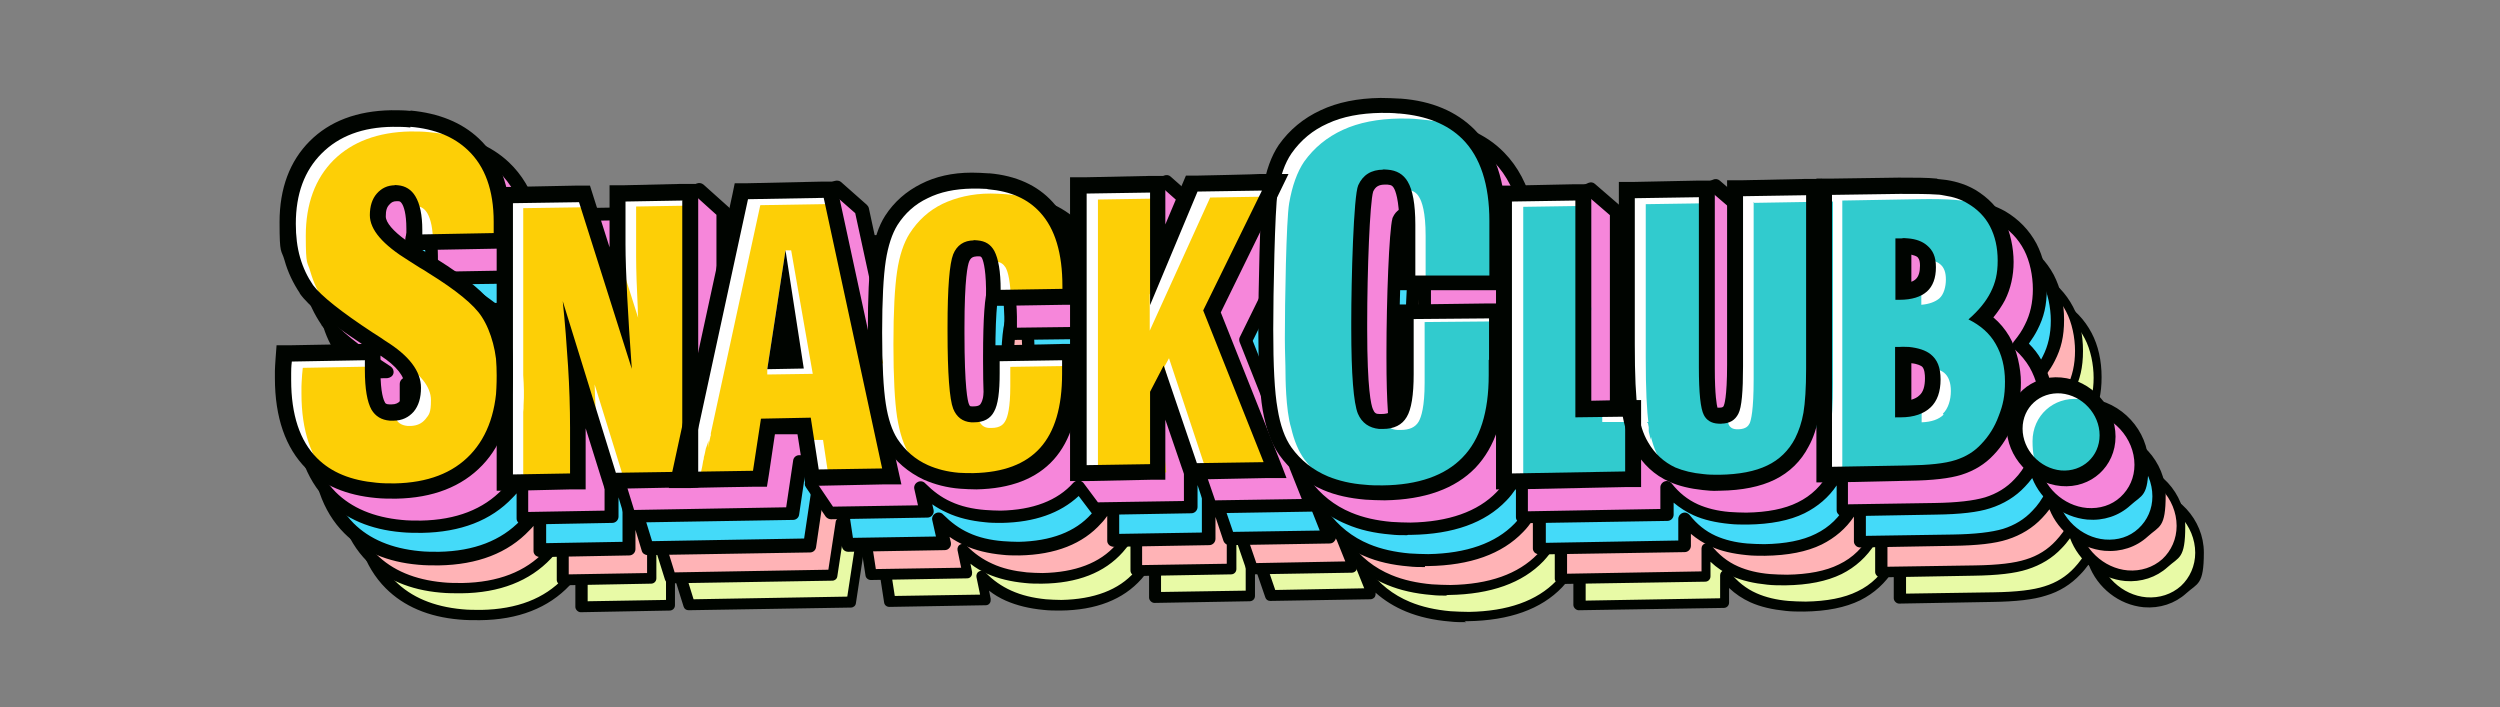 <?xml version="1.0" encoding="UTF-8"?> <svg xmlns="http://www.w3.org/2000/svg" id="a" version="1.1" viewBox="0 0 753 213"><rect x="0" y="0" width="753" height="213" fill="#808080" stroke="none"/><defs><style> .cls-1 { fill: #ffb3b6; } .cls-1, .cls-2, .cls-3, .cls-4, .cls-5, .cls-6, .cls-7, .cls-8 { stroke-width: 0px; } .cls-2 { fill: #44daf9; } .cls-3 { fill: #31cbce; } .cls-4 { fill: #000400; } .cls-5 { fill: #fdcf06; } .cls-6 { fill: #fff; } .cls-7 { fill: #e8faa6; } .cls-8 { fill: #f686da; } </style></defs><g><path class="cls-7" d="M646.3,148.8c-4.9-.4-9.2,1.4-12.2,4.5,0-1,.1-2,.1-3,0-5.3-1.2-10-3.5-13.9-1.3-2.2-2.9-4.1-4.8-5.7,1.4-1.7,2.6-3.5,3.5-5.2,1.7-3.4,2.6-7.3,2.6-11.5s-1-9-2.8-12.6c-2-3.8-4.9-6.8-8.7-9.1-2.6-1.5-5.5-2.5-8.8-3-.8-.1-1.7-.2-2.7-.3-2.9-.3-6.7-.3-11.6-.3l-20.5.3h-4.3c0,0-3.5.1-3.5.1l-19,.3h-4.3v55.6c0,10-.9,12.1-1,12.3-.1.3-.3.6-1.4.6-.1,0-.3,0-.4,0,0,0,0,0-.1,0-.2-.8-.8-3.6-.8-11.8v-56.6h-5.3c0,0-19.3.4-19.3.4h-4.3v48.4c0,7.5.2,13.2.6,17.4h-8.9c0,.1,0-59.8,0-59.8v-5.3h-5.3c0,0-19.1.4-19.1.4h-2.6c-1.4-6.9-4.2-12.6-8.4-16.9-5.4-5.4-12.8-8.6-22.2-9.3h0c-1.8-.1-3.8-.2-5.8-.2-6.9.1-12.9,1.3-18,3.7-5.2,2.4-9.4,5.9-12.6,10.4-1.6,2.4-2.9,5.4-3.8,8.9h-1.8s-19.5.4-19.5.4h-2.9s-1.1,2.6-1.1,2.6l-5.1,12.1v-14.6h-5.3c0,0-19.1.4-19.1.4h-4.3v17.1c-1.3-3.8-3.2-7-5.6-9.7-4.6-5.1-11.1-8-19.1-8.7-1.6-.1-3.2-.2-4.9-.2-5.9,0-11,1.2-15.3,3.4-4.4,2.2-8.1,5.4-10.8,9.6-2,3.1-3.3,7.2-4.1,12.4-.7,4.6-1.1,11.6-1.1,21.1l-8.6-39.6-.9-4.3h-4.3c0,0-22.7.5-22.7.5h-3.5c0,0-.7,3.4-.7,3.4l-10.4,47.9v-51.1h-5.3c0,0-17,.4-17,.4h-4.3v17.2c0,.5,0,1,0,1.5l-4.7-14.8-1.2-3.8h-3.9c0,0-19.9.4-19.9.4h-1.7c-1.5-5.8-4.2-10.7-8.2-14.5-5.1-4.8-12-7.6-20.5-8.4-1.9-.2-3.8-.2-5.8-.2-10.3.2-18.5,3.3-24.5,9.3-6,6-9.1,14.2-9.1,24.4s.5,8,1.5,11.5c1,3.6,2.6,6.9,4.6,9.9h0c0,0,0,.1,0,.1,2.7,3.8,8.7,8.6,18.7,15.2l-21.8.4h-3.9c0,0-.3,4-.3,4-.1,1.7-.2,2.9-.2,3.7,0,.8,0,1.5,0,2.2,0,11.8,3.2,21,9.4,27.2,5.1,5.1,12.2,8.1,21.1,8.9,1.9.2,3.9.2,6,.2,11.1-.2,19.8-3.6,26-10.1,1.7-1.8,3.2-3.9,4.5-6.2v13.8h5.3c0,0,17.2-.4,17.2-.4h4.3v-18.4l4.5,14.4,1.2,3.8h3.9c0,0,15.5-.3,15.5-.3h0s6.6-.1,6.6-.1l19.3-.3h3.7c0,0,.6-3.7.6-3.7l1.8-12.1h6.8c0-.1,1.7,10.9,1.7,10.9l.7,4.6h4.5c0,0,19.1-.4,19.1-.4h5.3c0,0-1.2-5.4-1.2-5.4l-.4-1.8c2.4,2.5,5.1,4.4,8.2,5.9,3.2,1.4,6.9,2.4,10.9,2.7,1.6.1,3.2.2,4.9.2,10.3-.2,18.1-3.2,23.3-9,2.1-2.4,3.8-5.4,5.1-8.7v15.3h5.3c0,0,19.1-.4,19.1-.4h4.3v-18.1l4.9,14.3,1.3,3.7h3.8c0,0,20.1-.4,20.1-.4h6.4c0-.1-2.4-6.2-2.4-6.2l-2.3-5.7c.8,1.9,1.6,3.6,2.7,5.1,3.4,4.8,7.9,8.3,13.3,10.6,3.7,1.6,8,2.5,12.7,2.9,1.8.1,3.8.2,5.8.2,12.1-.2,21.2-3.5,27.3-9.8,2.6-2.7,4.7-6.1,6.1-10.1v16.4h5.3c0,0,34.1-.7,34.1-.7h4.3v-8.5c2.3,3,5.2,5.3,8.6,6.9,2.9,1.3,6.3,2.1,10.1,2.5,1.7.1,3.5.2,5.3.2,6.5-.1,12-1.2,16.3-3.3,4.5-2.2,8-5.6,10.3-10.1.8-1.5,1.5-3.3,2.1-5.2v16.1h5.3c0,0,22.7-.5,22.7-.5,7-.1,12.2-.7,15.7-1.8,3.8-1.2,7.1-3.2,9.7-6,1.6-1.7,3-3.7,4.2-5.9,1.2,7.9,8,14.5,16.1,15.2,9,.8,16.4-5.9,16.4-14.9s-7.3-17-16.4-17.8ZM141.7,100.2c0-1.6.3-2.8,1.1-3.6.6-.7,1.2-1,2.2-1,.1,0,.3,0,.4,0,.6,0,.8.2,1.2.8.5.8,1.3,2.9,1.3,7.5v3.5c-3.9-2.8-6.1-5.4-6.1-7.2ZM147.4,151.4c0,2-.4,3.4-1.2,4.4-.7.8-1.5,1.2-2.7,1.2-.2,0-.5,0-.7,0-1.1,0-1.3-.4-1.4-.7-.3-.5-1.3-2.7-1.3-9.3v-4.7c4.9,3.2,7.3,6.3,7.3,9.1ZM175.2,129.2c-.2-.4-.4-.8-.6-1.2h0s0,0,0,0c-2.8-4.3-8.6-9.1-17.7-14.8-1.1-.7-2-1.3-2.7-1.7-.4-.3-1-.6-1.6-1h.7s21.5-.4,21.5-.4h.6s0,19.2,0,19.2ZM345,138.8l-18.8.3h-4.3v8c0,6.6-.8,8.8-1.2,9.4-.2.4-.5,1-2.3,1-.2,0-.3,0-.4,0-.6,0-.7,0-1-.8-.3-.8-1.3-4.6-1.3-21.3v-1.5c0-15.1,1-19,1.4-20,.5-1.2,1.1-1.5,2.4-1.6.2,0,.3,0,.5,0,.7,0,.7.2.9.4.3.5,1.2,2.7,1.3,9.3v5.2c0,0,5.3,0,5.3,0l18.6-.3h1.8s0,11.8,0,11.8h-2.8ZM473.6,126.7l-22.7.2h-4.3v20.7c0,7.5-1.1,10.1-1.5,10.8-.4.7-1.2,1.5-3.5,1.5-.2,0-.4,0-.6,0-1.1,0-1.5-.3-2-1.5-.5-1.2-1.7-5.8-1.7-24v-1.7c0-16.1.8-36.5,1.8-39.8.7-1.5,1.7-2.1,3.6-2.1.2,0,.5,0,.7,0,1.3.1,1.6.5,1.9,1,.5.8,1.6,3.5,1.7,10.8v15.2s0,4.8,0,4.8h5.2s22.4,0,22.4,0h1.5s0,4.1,0,4.1h-2.4ZM603.7,154.1c-.6.6-1.4,1-2.4,1.3v-11c2,.2,2.9.8,3.2,1,.8.7.9,2.5.9,3.5,0,2.4-.5,4.2-1.7,5.2ZM602.6,119.2c-.3.3-.8.6-1.4.8v-8.2c.8.2,1.4.4,1.8.7.2.2.8.7.8,2.6s-.4,3.3-1.3,4.1ZM393.1,129.1l12-24.4c-.4,10-.5,22.8-.5,29.2,0,11.3.4,19.3,1.3,24.6.5,2.7,1.1,5.2,1.9,7.3l-14.6-36.8Z"></path><path class="cls-4" d="M441.6,187.4c-1.7,0-3.3,0-4.9-.2-4.9-.4-9.3-1.4-13.2-3-3.4-1.4-6.5-3.3-9.2-5.7.1.4,0,.9-.2,1.3-.3.4-.8.7-1.3.7l-30.2.5c-.7,0-1.3-.4-1.5-1.1l-3.1-9v8.6c0,.9-.7,1.6-1.6,1.6l-28.7.5c-.4,0-.8-.2-1.1-.5-.3-.3-.5-.7-.5-1.1v-8.6c-.7,1.1-1.5,2.1-2.3,3-5.5,6.2-13.7,9.4-24.4,9.5-1.7,0-3.4,0-5.1-.2-4.2-.4-8-1.3-11.4-2.8-1.8-.8-3.5-1.8-5-3l.5,2.5c0,.5,0,.9-.3,1.3-.3.4-.7.6-1.2.6l-29,.5c-.9,0-1.5-.6-1.6-1.3l-2.2-14.3h-4.1c0,0-2.2,14.5-2.2,14.5-.1.8-.8,1.3-1.5,1.3l-48.9.8c-.7,0-1.3-.4-1.5-1.1l-2.6-8.3v7.9c0,.9-.7,1.6-1.6,1.6l-26.8.5c-.4,0-.8-.2-1.1-.5-.3-.3-.5-.7-.5-1.1v-8.5c-.6.7-1.1,1.4-1.7,2-6.4,6.8-15.5,10.4-27.1,10.5-2.1,0-4.2,0-6.2-.2-9.3-.8-16.7-4-22.1-9.4-6.5-6.5-9.8-16.1-9.8-28.3s0-1.5,0-2.3c0-.9.1-2.1.3-3.8l.3-3.9c0-.8.7-1.4,1.5-1.4l20.7-.4c-7.7-5.3-12.5-9.4-14.9-12.8,0,0,0-.1-.1-.2-2.1-3.1-3.7-6.5-4.8-10.3-1.1-3.7-1.6-7.7-1.6-12,0-10.6,3.2-19.2,9.5-25.5,6.3-6.3,14.9-9.6,25.6-9.7,2.1,0,4.1,0,6,.2,8.8.8,16,3.7,21.4,8.8,3.9,3.7,6.8,8.5,8.4,14.1l24.2-.4c.7,0,1.3.4,1.5,1.1l2.8,8.8v-8.5c0-.9.7-1.6,1.6-1.6l26.6-.5c.4,0,.8.2,1.1.5.3.3.5.7.5,1.1v36.4l8-36.9c.2-.7.8-1.2,1.5-1.2l30.4-.5c.8,0,1.4.5,1.6,1.2l6.7,31c.2-3.3.5-6,.8-8.2.8-5.4,2.3-9.7,4.4-13,2.9-4.5,6.7-7.9,11.4-10.2,4.5-2.2,9.9-3.4,16-3.5,1.8,0,3.5,0,5.1.2,8.5.7,15.2,3.8,20.1,9.2,1.1,1.2,2,2.4,2.9,3.8v-10.1c0-.9.7-1.6,1.6-1.6l28.7-.5c.4,0,.8.2,1.1.5.3.3.5.7.5,1.1v6.7l3.1-7.4c.2-.6.8-1,1.4-1l23-.4c1-3.2,2.2-5.9,3.7-8.2,3.3-4.8,7.8-8.5,13.2-11,5.3-2.4,11.5-3.7,18.6-3.8,2.1,0,4.1,0,6,.2,9.8.8,17.6,4.1,23.2,9.8,4.1,4.2,7,9.7,8.5,16.4l25.7-.5c.4,0,.8.2,1.1.5.3.3.5.7.5,1.1v63.7h5.6c-.3-4.1-.4-9.3-.4-15.9v-48.3c0-.9.7-1.6,1.6-1.6l28.9-.5c.4,0,.8.2,1.1.5.3.3.5.7.5,1.1v56.6c0,3.4,0,5.8.2,7.5.2-1.8.3-4.5.3-8.6v-55.5c0-.9.7-1.6,1.6-1.6l51.6-.9c5,0,8.8,0,11.8.3,1,0,2,.2,2.8.3,3.5.6,6.6,1.7,9.3,3.2,4.1,2.4,7.2,5.7,9.3,9.7,2,3.8,3,8.3,3,13.3s-.9,8.6-2.7,12.2c-.7,1.5-1.7,2.9-2.7,4.4,1.5,1.5,2.9,3.2,4,5.1,2.4,4.1,3.6,8.9,3.7,14.3,3.1-2,6.8-3,10.7-2.6,9.8.9,17.8,9.5,17.8,19.4s-1.9,9.2-5.3,12.3c-3.4,3.1-8,4.6-12.8,4.2-7.5-.7-14-5.9-16.6-12.9-.8,1.1-1.6,2.1-2.5,3-2.8,3-6.3,5.2-10.4,6.4-3.7,1.2-9,1.8-16.2,1.9l-28,.5c-.4,0-.8-.2-1.1-.5-.3-.3-.5-.7-.5-1.1v-8.6c-2.5,4-5.9,7.1-10.1,9.2-4.5,2.2-10.1,3.3-16.9,3.4-1.9,0-3.8,0-5.5-.2-4-.4-7.6-1.2-10.7-2.6-2.4-1.1-4.5-2.5-6.4-4.3v4.4c0,.9-.7,1.6-1.6,1.6l-43.7.7h0c-.4,0-.8-.2-1.1-.5-.3-.3-.5-.7-.5-1.1v-9.7c-1,1.6-2.2,3.1-3.4,4.4-6.3,6.6-15.9,10-28.4,10.2-.3,0-.7,0-1,0ZM409.6,166.5c.8,1.9,1.6,3.5,2.5,4.8,3.2,4.5,7.5,7.9,12.6,10,3.6,1.5,7.7,2.4,12.2,2.8,1.8.1,3.7.2,5.6.2,11.6-.2,20.4-3.3,26.2-9.3,2.4-2.5,4.4-5.7,5.8-9.5.3-.7,1-1.1,1.8-1,.8.1,1.3.8,1.3,1.6v14.8l40.5-.7v-6.9c0-.7.4-1.3,1.1-1.5.6-.2,1.3,0,1.8.5,2.2,2.8,4.9,5,8.1,6.4,2.7,1.2,6,2,9.6,2.3,1.6.1,3.3.2,5.2.2,6.3-.1,11.6-1.1,15.6-3.1,4.2-2,7.4-5.2,9.6-9.4.8-1.4,1.4-3,1.9-4.9.2-.8,1-1.2,1.7-1.1.8.1,1.4.8,1.4,1.6v14.5l26.4-.4c6.9-.1,11.9-.7,15.3-1.8,3.6-1.1,6.6-3,9-5.6,1.5-1.6,2.8-3.4,4-5.5.3-.6,1-.9,1.7-.8.7.1,1.2.6,1.3,1.3,1.1,7.3,7.4,13.3,14.7,13.9,3.9.3,7.6-.9,10.4-3.4,2.7-2.5,4.3-6.1,4.3-10,0-8.2-6.7-15.5-14.9-16.2-4.2-.4-8.1,1.1-10.9,4-.5.5-1.2.6-1.8.3-.6-.3-1-.9-.9-1.6,0-1,.1-1.9.1-2.9,0-5-1.1-9.4-3.3-13.1-1.2-2-2.7-3.8-4.4-5.3-.7-.6-.7-1.5-.2-2.2,1.4-1.6,2.5-3.3,3.3-4.9,1.6-3.2,2.4-6.8,2.4-10.8s-.9-8.5-2.7-11.9c-1.8-3.5-4.6-6.3-8.1-8.4-2.4-1.4-5.1-2.3-8.3-2.8-.8-.1-1.6-.2-2.6-.3-2.8-.2-6.6-.3-11.4-.2l-50.1.8v54c0,9.6-.8,12.3-1.1,13-.5,1-1.3,1.5-2.8,1.5-.2,0-.4,0-.6,0,0,0-.2,0-.2,0-.6,0-1.1-.5-1.3-1.1-.3-1.1-.9-4.2-.9-12.2v-54.9l-25.7.4v46.8c0,7.5.2,13.1.6,17.2,0,.4-.1.9-.4,1.2s-.7.5-1.1.5h-8.9c0,.1,0,.1,0,.1-.4,0-.8-.2-1.1-.5-.3-.3-.5-.7-.5-1.1v-63.7l-25.4.4h0c-.8,0-1.4-.5-1.5-1.3-1.3-6.7-4-12.1-8-16.1-5.1-5.1-12.2-8.1-21.3-8.9-1.8-.1-3.7-.2-5.6-.2-6.7.1-12.5,1.3-17.4,3.5-4.9,2.2-8.9,5.6-11.9,9.9-1.5,2.2-2.7,5-3.6,8.4-.2.7-.8,1.2-1.5,1.2l-23.2.4-5.7,13.7c-.3.7-1,1.1-1.8.9-.7-.1-1.3-.8-1.3-1.5v-13l-25.5.4v15.5c0,.8-.6,1.4-1.3,1.6-.8.1-1.5-.3-1.8-1-1.3-3.6-3.1-6.7-5.3-9.1-4.3-4.8-10.4-7.5-18.1-8.2-1.5-.1-3.1-.2-4.8-.2-5.6,0-10.6,1.2-14.7,3.2-4.2,2.1-7.6,5.1-10.1,9.1-1.9,2.9-3.1,6.8-3.9,11.8-.7,4.5-1.1,11.4-1.1,20.9,0,.8-.6,1.5-1.4,1.6-.8,0-1.5-.4-1.7-1.2l-9.2-42.6-27.9.5-10.9,50c-.2.8-.9,1.3-1.7,1.2-.8,0-1.4-.8-1.4-1.6v-49.5l-23.5.4v17.1c0,.8-.6,1.4-1.3,1.6-.8.1-1.5-.3-1.8-1.1l-5.5-17.5-24.3.4s0,0,0,0c-.7,0-1.4-.5-1.5-1.2-1.4-5.6-4-10.2-7.8-13.8-4.8-4.6-11.4-7.3-19.5-8-1.8-.2-3.7-.2-5.7-.2-9.8.2-17.7,3.1-23.4,8.8-5.7,5.7-8.6,13.5-8.6,23.3s.5,7.7,1.5,11.1c1,3.5,2.5,6.6,4.4,9.4,2.7,3.7,8.5,8.4,18.3,14.9.6.4.8,1.1.6,1.8-.2.7-.8,1.1-1.5,1.1l-24.3.4-.2,2.5c-.1,1.7-.2,2.9-.2,3.7,0,.8,0,1.5,0,2.2,0,11.4,3,20.2,8.9,26.1,4.9,4.9,11.6,7.7,20.1,8.5,1.9.2,3.8.2,5.9.2,10.7-.2,19-3.4,24.8-9.6,1.6-1.7,3-3.6,4.2-5.9.3-.6,1.1-.9,1.8-.8.7.2,1.2.8,1.2,1.5v12.2l23.6-.4v-16.8c0-.8.6-1.4,1.3-1.6.8-.1,1.5.3,1.7,1.1l5.3,17.1,46.3-.8,2.2-14.4c.1-.8.8-1.3,1.5-1.3h6.8c.8,0,1.5.4,1.6,1.2l2.2,14.3,25.7-.4-1.1-5.3c-.1-.7.2-1.4.8-1.7.6-.3,1.4-.2,1.9.3,2.3,2.4,4.9,4.2,7.8,5.5,3.1,1.4,6.5,2.2,10.4,2.6,1.5.1,3.1.2,4.7.2,9.8-.2,17.3-3,22.1-8.5,2-2.2,3.6-5,4.8-8.2.3-.7,1-1.1,1.8-1,.8.1,1.3.8,1.3,1.6v13.7l25.5-.4v-16.5c0-.8.6-1.4,1.3-1.6.8-.1,1.5.3,1.8,1l5.8,16.9,26.8-.5-3.9-9.7c0-.2-.1-.4-.1-.6-.1-.1-.3-.3-.4-.5l-14.6-36.8c-.2-.4-.1-.9,0-1.3l12-24.4c.3-.7,1.1-1,1.8-.8.7.2,1.2.8,1.2,1.6-.4,10.6-.5,23.5-.5,29.1,0,11.2.4,19.2,1.3,24.4.4,2.6,1,4.9,1.8,7.1,0,.2,0,.4,0,.6.1.1.3.3.4.5,0,0,0,0,0,0h0ZM394.8,129.2l8.6,21.6c-.3-4.6-.5-10.2-.5-16.9s0-13.2.3-22l-8.4,17.2ZM441.5,161.5c-.2,0-.4,0-.6,0-1.7-.1-2.6-.8-3.3-2.4-1.2-2.7-1.8-11.4-1.8-24.7v-1.7c0-15.7.8-36.6,1.8-40.2,0,0,0-.2,0-.2,1-2.1,2.5-3,5-3.1.3,0,.6,0,.9,0,1.9.2,2.6,1,3.1,1.8.7,1.1,1.8,4.1,1.9,11.6v18.5h27.6s0,0,0,0c.4,0,.8.2,1.1.5s.5.7.5,1.1v4.1c0,.9-.7,1.6-1.6,1.6h-2.4s0,0,0,0l-25.4.3v19c0,7.2-.9,10.3-1.7,11.6-.9,1.5-2.4,2.3-4.8,2.3,0,0,0,0-.1,0ZM440.7,158.3s.1,0,.4,0c.1,0,.3,0,.5,0,1.7,0,2-.5,2.2-.7.2-.4,1.3-2.6,1.3-10v-20.6c0-.9.7-1.6,1.6-1.6l27.9-.3v-.9h-27.6s0,0,0,0c-.4,0-.8-.2-1.1-.5-.3-.3-.5-.7-.5-1.1v-20.1c-.1-7.3-1.2-9.6-1.5-10,0,0,0-.1,0-.1,0,0-.1,0-.6,0-.2,0-.4,0-.6,0-1.3,0-1.7.3-2.1,1.1-.8,3.3-1.7,22.9-1.7,39.3v1.7c0,18.9,1.3,22.8,1.5,23.4.2.4.3.5.3.5t0,0ZM473.6,126.7h0,0ZM318.4,159.1c-.2,0-.3,0-.5,0-1.2-.1-1.8-.6-2.3-1.8-.5-1.3-1.4-6-1.4-21.9v-1.5c0-14.1.8-19,1.5-20.6.7-1.8,1.9-2.5,3.8-2.5.2,0,.5,0,.7,0,.9,0,1.6.3,2.1,1.3.5,1,1.4,3.5,1.5,10v3.7s24.1-.3,24.1-.3c.5,0,.8.2,1.1.5.3.3.5.7.5,1.1v11.9c0,.9-.7,1.6-1.6,1.6l-24.3.4v6.4c0,6.3-.7,9-1.4,10.2-.5.8-1.3,1.8-3.6,1.8,0,0,0,0,0,0ZM319.6,113.8s0,0,0,0c-.7,0-.7,0-.9.6-.2.5-1.2,3.8-1.2,19.4v1.5c0,15.5.9,19.7,1.2,20.6.7,0,.9-.1.9-.1.1-.2,1-2,1-8.7v-7.9c0-.9.7-1.6,1.6-1.6l24.3-.4v-8.7l-24,.3c-.5,0-.8-.2-1.1-.4-.3-.3-.5-.7-.5-1.1v-5.2c-.1-5.2-.7-7.4-1-8.2,0,0,0,0,0,0ZM345,138.8h0,0ZM143.4,158.5c-.3,0-.5,0-.7,0-1.4-.1-2.1-.5-2.7-1.4-.6-1-1.5-3.6-1.5-10.1v-4.7c0-.6.3-1.1.8-1.4.5-.3,1.1-.2,1.6,0,5.4,3.5,8,7,8,10.5s-.5,4.1-1.6,5.4c-1,1.2-2.2,1.7-3.9,1.7,0,0-.1,0-.2,0ZM142.7,155.3c0,0,.2,0,.3,0,.2,0,.3,0,.5,0,.9,0,1.2-.2,1.5-.6.6-.7.8-1.8.8-3.4s-1.4-3.9-4.2-6.1v1.6c0,5.7.7,7.8,1,8.4ZM601.2,157c-.3,0-.7-.1-.9-.3-.4-.3-.6-.8-.6-1.3v-11c0-.5.2-.9.5-1.2.3-.3.8-.4,1.2-.4,2.3.3,3.4.9,4,1.3,1,.8,1.5,2.4,1.5,4.7s-.7,5-2.2,6.4h0c-.8.7-1.8,1.3-3.1,1.7-.1,0-.3,0-.4,0ZM603.7,154.1h0,0ZM602.8,146.4v6.4c.7-.8,1-2,1-3.9s-.3-2.2-.4-2.3h0s-.2-.1-.6-.3ZM175.2,130.8c-.6,0-1.1-.3-1.4-.8-.1-.2-.2-.4-.3-.6,0-.2-.2-.4-.3-.5-2.7-4.2-8.4-8.8-17.3-14.4-1.1-.8-2-1.3-2.7-1.7l-1.7-1.1c-.6-.4-.9-1.1-.7-1.8.2-.7.8-1.1,1.5-1.1l22.8-.4c.4,0,.8.2,1.1.5.3.3.5.7.5,1.1v19.2c0,.7-.5,1.3-1.2,1.5-.1,0-.3,0-.4,0ZM157.7,111.9c7.3,4.5,12.5,8.6,15.9,12.3v-12.6l-15.9.3ZM601.2,121.5c-.3,0-.6,0-.9-.3-.4-.3-.7-.8-.7-1.3v-8.2c0-.5.2-.9.6-1.2.4-.3.8-.4,1.3-.3,1.1.2,1.9.6,2.5,1.1.9.8,1.3,2,1.3,3.8s-.6,4.2-1.8,5.2c0,0,0,0,0,0-.5.4-1.1.8-1.9,1.1-.2,0-.4,0-.5,0ZM147.8,109c-.3,0-.6,0-.9-.3-4.5-3.2-6.8-6.1-6.8-8.5s.5-3.5,1.4-4.6c.9-1,1.9-1.5,3.4-1.6.2,0,.4,0,.6,0,1.1,0,1.8.5,2.4,1.5.7,1.2,1.6,3.6,1.6,8.3v3.5c0,.6-.3,1.1-.9,1.4-.2.1-.5.2-.7.2ZM145,97.2s0,0,0,0c-.6,0-.8.1-1,.4-.5.5-.7,1.4-.7,2.6s.7,2,3,4v-.3c0-4.5-.8-6.2-1.1-6.7,0,0,0,0,0,0,0,0-.1,0-.1,0Z"></path></g><g><path class="cls-1" d="M640.6,140.7c-4.9-.4-9.2,1.4-12.2,4.5,0-1,.1-2,.1-3,0-5.3-1.2-10-3.5-13.9-1.3-2.2-2.9-4.1-4.8-5.7,1.4-1.7,2.6-3.5,3.5-5.2,1.7-3.4,2.6-7.3,2.6-11.5s-1-9-2.8-12.6c-2-3.8-4.9-6.8-8.7-9.1-2.6-1.5-5.5-2.5-8.8-3-.8-.1-1.7-.2-2.7-.3-2.9-.3-6.7-.3-11.6-.3l-20.5.3h-4.3c0,0-3.5.1-3.5.1l-19,.3h-4.3v55.6c0,10-.9,12.1-1,12.3-.1.3-.3.6-1.4.6-.1,0-.3,0-.4,0,0,0,0,0-.1,0-.2-.8-.8-3.6-.8-11.8v-56.6h-5.3c0,0-19.3.4-19.3.4h-4.3v48.4c0,7.5.2,13.2.6,17.4h-8.9c0,.1,0-59.8,0-59.8v-5.3h-5.3c0,0-19.1.4-19.1.4h-2.6c-1.4-6.9-4.2-12.6-8.4-16.9-5.4-5.4-12.8-8.6-22.2-9.3h0c-1.8-.1-3.8-.2-5.8-.2-6.9.1-12.9,1.3-18,3.7-5.2,2.4-9.4,5.9-12.6,10.4-1.6,2.4-2.9,5.4-3.8,8.9h-1.8s-19.5.4-19.5.4h-2.9s-1.1,2.6-1.1,2.6l-5.1,12.1v-14.6h-5.3c0,0-19.1.4-19.1.4h-4.3v17.1c-1.3-3.8-3.2-7-5.6-9.7-4.6-5.1-11.1-8-19.1-8.7-1.6-.1-3.2-.2-4.9-.2-5.9,0-11,1.2-15.3,3.4-4.4,2.2-8.1,5.4-10.8,9.6-2,3.1-3.3,7.2-4.1,12.4-.7,4.6-1.1,11.6-1.1,21.1l-8.6-39.6-.9-4.3h-4.3c0,0-22.7.5-22.7.5h-3.5c0,0-.7,3.4-.7,3.4l-10.4,47.9v-51.1h-5.3c0,0-17,.4-17,.4h-4.3v17.2c0,.5,0,1,0,1.5l-4.7-14.8-1.2-3.8h-3.9c0,0-19.9.4-19.9.4h-1.7c-1.5-5.8-4.2-10.7-8.2-14.5-5.1-4.8-12-7.6-20.5-8.4-1.9-.2-3.8-.2-5.8-.2-10.3.2-18.5,3.3-24.5,9.3-6,6-9.1,14.2-9.1,24.4s.5,8,1.5,11.5c1,3.6,2.6,6.9,4.6,9.9h0c0,0,0,.1,0,.1,2.7,3.8,8.7,8.6,18.7,15.2l-21.8.4h-3.9c0,0-.3,4-.3,4-.1,1.7-.2,2.9-.2,3.7,0,.8,0,1.5,0,2.2,0,11.8,3.2,21,9.4,27.2,5.1,5.1,12.2,8.1,21.1,8.9,1.9.2,3.9.2,6,.2,11.1-.2,19.8-3.6,26-10.1,1.7-1.8,3.2-3.9,4.5-6.2v13.8h5.3c0,0,17.2-.4,17.2-.4h4.3v-18.4l4.5,14.4,1.2,3.8h3.9c0,0,15.5-.3,15.5-.3h0s6.6-.1,6.6-.1l19.3-.3h3.7c0,0,.6-3.7.6-3.7l1.8-12.1h6.8c0-.1,1.7,10.9,1.7,10.9l.7,4.6h4.5c0,0,19.1-.4,19.1-.4h5.3c0,0-1.2-5.4-1.2-5.4l-.4-1.8c2.4,2.5,5.1,4.4,8.2,5.9,3.2,1.4,6.9,2.4,10.9,2.7,1.6.1,3.2.2,4.9.2,10.3-.2,18.1-3.2,23.3-9,2.1-2.4,3.8-5.4,5.1-8.7v15.3h5.3c0,0,19.1-.4,19.1-.4h4.3v-18.1l4.9,14.3,1.3,3.7h3.8c0,0,20.1-.4,20.1-.4h6.4c0-.1-2.4-6.2-2.4-6.2l-2.3-5.7c.8,1.9,1.6,3.6,2.7,5.1,3.4,4.8,7.9,8.3,13.3,10.6,3.7,1.6,8,2.5,12.7,2.9,1.8.1,3.8.2,5.8.2,12.1-.2,21.2-3.5,27.3-9.8,2.6-2.7,4.7-6.1,6.1-10.1v16.4h5.3c0,0,34.1-.7,34.1-.7h4.3v-8.5c2.3,3,5.2,5.3,8.6,6.9,2.9,1.3,6.3,2.1,10.1,2.5,1.7.1,3.5.2,5.3.2,6.5-.1,12-1.2,16.3-3.3,4.5-2.2,8-5.6,10.3-10.1.8-1.5,1.5-3.3,2.1-5.2v16.1h5.3c0,0,22.7-.5,22.7-.5,7-.1,12.2-.7,15.7-1.8,3.8-1.2,7.1-3.2,9.7-6,1.6-1.7,3-3.7,4.2-5.9,1.2,7.9,8,14.5,16.1,15.2,9,.8,16.4-5.9,16.4-14.9s-7.3-17-16.4-17.8ZM136,92.2c0-1.6.3-2.8,1.1-3.6.6-.7,1.2-1,2.2-1,.1,0,.3,0,.4,0,.6,0,.8.2,1.2.8.5.8,1.3,2.9,1.3,7.5v3.5c-3.9-2.8-6.1-5.4-6.1-7.2ZM141.8,143.3c0,2-.4,3.4-1.2,4.4-.7.8-1.5,1.2-2.7,1.2-.2,0-.5,0-.7,0-1.1,0-1.3-.4-1.4-.7-.3-.5-1.3-2.7-1.3-9.3v-4.7c4.9,3.2,7.3,6.3,7.3,9.1ZM169.6,121.2c-.2-.4-.4-.8-.6-1.2h0s0,0,0,0c-2.8-4.3-8.6-9.1-17.7-14.8-1.1-.7-2-1.3-2.7-1.7-.4-.3-1-.6-1.6-1h.7s21.5-.4,21.5-.4h.6s0,19.2,0,19.2ZM339.4,130.7l-18.8.3h-4.3v8c0,6.6-.8,8.8-1.2,9.4-.2.4-.5,1-2.3,1-.2,0-.3,0-.4,0-.6,0-.7,0-1-.8-.3-.8-1.3-4.6-1.3-21.3v-1.5c0-15.1,1-19,1.4-20,.5-1.2,1.1-1.5,2.4-1.6.2,0,.3,0,.5,0,.7,0,.7.2.9.4.3.5,1.2,2.7,1.3,9.3v5.2c0,0,5.3,0,5.3,0l18.6-.3h1.8s0,11.8,0,11.8h-2.8ZM468,118.6l-22.7.2h-4.3v20.7c0,7.5-1.1,10.1-1.5,10.8-.4.7-1.2,1.5-3.5,1.5-.2,0-.4,0-.6,0-1.1,0-1.5-.3-2-1.5-.5-1.2-1.7-5.8-1.7-24v-1.7c0-16.1.8-36.5,1.8-39.8.7-1.5,1.7-2.1,3.6-2.1.2,0,.5,0,.7,0,1.3.1,1.6.5,1.9,1,.5.8,1.6,3.5,1.7,10.8v15.2s0,4.8,0,4.8h5.2s22.4,0,22.4,0h1.5s0,4.1,0,4.1h-2.4ZM598,146.1c-.6.6-1.4,1-2.4,1.3v-11c2,.2,2.9.8,3.2,1,.8.7.9,2.5.9,3.5,0,2.4-.5,4.2-1.7,5.2ZM596.9,111.1c-.3.3-.8.6-1.4.8v-8.2c.8.2,1.4.4,1.8.7.2.2.8.7.8,2.6s-.4,3.3-1.3,4.1ZM387.4,121l12-24.4c-.4,10-.5,22.8-.5,29.2,0,11.3.4,19.3,1.3,24.6.5,2.7,1.1,5.2,1.9,7.3l-14.6-36.8Z"></path><path class="cls-4" d="M436,179.4c-1.7,0-3.3,0-4.9-.2-4.9-.4-9.3-1.4-13.2-3-3.4-1.4-6.5-3.3-9.2-5.7.1.4,0,.9-.2,1.3-.3.4-.8.7-1.3.7l-30.2.5c-.7,0-1.3-.4-1.5-1.1l-3.1-9v8.5c0,.9-.7,1.6-1.6,1.6l-28.7.5c-.4,0-.8-.2-1.1-.5-.3-.3-.5-.7-.5-1.1v-8.6c-.7,1.1-1.5,2.1-2.3,3-5.5,6.2-13.7,9.4-24.4,9.5-1.7,0-3.4,0-5.1-.2-4.2-.4-8-1.3-11.4-2.8-1.8-.8-3.5-1.8-5-3l.5,2.5c0,.5,0,.9-.3,1.3-.3.4-.7.6-1.2.6l-29,.5c-.8,0-1.5-.6-1.6-1.3l-2.2-14.3h-4.1c0,0-2.2,14.5-2.2,14.5-.1.8-.8,1.3-1.5,1.3l-48.9.8c-.7,0-1.3-.4-1.5-1.1l-2.6-8.3v7.9c0,.9-.7,1.6-1.6,1.6l-26.8.5c-.4,0-.8-.2-1.1-.5s-.5-.7-.5-1.1v-8.5c-.6.7-1.1,1.4-1.7,2-6.4,6.8-15.5,10.4-27.1,10.5-2.1,0-4.2,0-6.2-.2-9.2-.8-16.7-4-22.1-9.4-6.5-6.5-9.8-16.1-9.8-28.3s0-1.5,0-2.3c0-.8.1-2.1.3-3.8l.3-3.9c0-.8.7-1.4,1.5-1.4l20.7-.3c-7.7-5.3-12.5-9.4-14.9-12.8,0,0,0-.1-.1-.1-2.1-3.1-3.7-6.5-4.8-10.3-1.1-3.7-1.6-7.7-1.6-12,0-10.6,3.2-19.2,9.5-25.5,6.3-6.3,14.9-9.6,25.6-9.7,2.1,0,4.1,0,6,.2,8.8.8,16,3.7,21.4,8.8,3.9,3.7,6.8,8.5,8.4,14.1l24.2-.4c.7,0,1.3.4,1.5,1.1l2.8,8.8v-8.5c0-.9.7-1.6,1.6-1.6l26.6-.5c.4,0,.8.2,1.1.5.3.3.5.7.5,1.1v36.4l8-36.9c.2-.7.8-1.2,1.5-1.2l30.4-.5c.7,0,1.4.5,1.6,1.2l6.7,31c.2-3.3.5-6,.8-8.2.8-5.4,2.3-9.7,4.4-13,2.9-4.5,6.7-7.9,11.4-10.2,4.5-2.2,9.9-3.4,16-3.5,1.8,0,3.5,0,5.1.2,8.5.7,15.2,3.8,20.1,9.2,1.1,1.2,2,2.4,2.9,3.8v-10.1c0-.9.7-1.6,1.6-1.6l28.7-.5c.4,0,.8.2,1.1.5.3.3.5.7.5,1.1v6.7l3.1-7.4c.2-.6.8-1,1.4-1l23-.4c1-3.2,2.2-5.9,3.7-8.2,3.3-4.8,7.8-8.5,13.2-11,5.3-2.4,11.5-3.7,18.6-3.8,2,0,4.1,0,6,.2,9.8.8,17.6,4.1,23.2,9.8,4.1,4.2,7,9.7,8.5,16.4l25.7-.5c.4,0,.8.2,1.1.5s.5.7.5,1.1v63.7h5.6c-.3-4.1-.4-9.3-.4-15.9v-48.3c0-.9.7-1.6,1.6-1.6l28.9-.5c.4,0,.8.2,1.1.5.3.3.5.7.5,1.1v56.6c0,3.4,0,5.8.2,7.5.2-1.8.3-4.5.3-8.6v-55.5c0-.9.7-1.6,1.6-1.6l51.6-.9c5,0,8.8,0,11.8.3,1,0,2,.2,2.8.3,3.5.6,6.6,1.7,9.3,3.2,4.1,2.4,7.2,5.7,9.3,9.7,2,3.8,3,8.3,3,13.3s-.9,8.6-2.7,12.2c-.7,1.5-1.7,2.9-2.7,4.4,1.5,1.5,2.9,3.2,4,5.1,2.4,4.1,3.6,8.9,3.7,14.3,3.1-2,6.8-3,10.7-2.6,9.8.9,17.8,9.5,17.8,19.4s-1.9,9.2-5.3,12.3c-3.4,3.1-8,4.6-12.8,4.2-7.5-.7-14-5.9-16.6-12.9-.8,1.1-1.6,2.1-2.5,3-2.8,3-6.3,5.1-10.4,6.4-3.7,1.2-9,1.8-16.2,1.9l-28,.5c-.5,0-.8-.2-1.1-.5-.3-.3-.5-.7-.5-1.1v-8.6c-2.5,4-5.9,7.1-10.1,9.2-4.5,2.2-10.1,3.3-16.9,3.4-1.9,0-3.8,0-5.5-.2-4-.4-7.6-1.2-10.7-2.6-2.4-1.1-4.5-2.5-6.4-4.3v4.4c0,.9-.7,1.6-1.6,1.6l-43.7.7c-.4,0-.8-.2-1.1-.5-.3-.3-.5-.7-.5-1.1v-9.7c-1,1.6-2.2,3.1-3.4,4.4-6.3,6.6-15.9,10-28.4,10.2-.3,0-.7,0-1,0ZM403.6,157.9c.1.1.3.3.4.5.8,1.9,1.6,3.5,2.5,4.8,3.2,4.5,7.5,7.9,12.6,10,3.6,1.5,7.7,2.4,12.2,2.8,1.8.1,3.7.2,5.6.2,11.6-.2,20.4-3.3,26.2-9.3,2.4-2.5,4.4-5.7,5.8-9.5.3-.7,1-1.1,1.8-1,.8.1,1.3.8,1.3,1.6v14.8l40.5-.7v-6.9c0-.7.4-1.3,1.1-1.5.6-.2,1.3,0,1.8.5,2.2,2.8,4.9,5,8.1,6.4,2.7,1.2,6,2,9.6,2.3,1.6.1,3.3.2,5.2.2,6.3-.1,11.6-1.1,15.6-3.1,4.2-2,7.4-5.2,9.6-9.4.7-1.4,1.4-3,1.9-4.9.2-.8,1-1.2,1.7-1.1.8.1,1.4.8,1.4,1.6v14.5l26.4-.4c6.9-.1,11.9-.7,15.3-1.8,3.6-1.1,6.6-3,9-5.6,1.5-1.6,2.8-3.4,4-5.5.3-.6,1-.9,1.7-.8.7.1,1.2.6,1.3,1.3,1.1,7.3,7.4,13.3,14.7,13.9,3.9.3,7.6-.9,10.4-3.4,2.7-2.5,4.3-6.1,4.3-10,0-8.2-6.7-15.5-14.9-16.2h0c-4.2-.4-8.1,1.1-10.9,4-.5.5-1.2.6-1.8.3-.6-.3-1-.9-.9-1.6,0-1,.1-2,.1-2.9,0-5-1.1-9.4-3.3-13.1-1.2-2-2.7-3.8-4.4-5.3-.6-.6-.7-1.5-.2-2.2,1.4-1.6,2.5-3.3,3.3-4.9,1.6-3.2,2.4-6.8,2.4-10.8s-.9-8.5-2.7-11.9c-1.8-3.5-4.6-6.3-8.1-8.4-2.4-1.4-5.1-2.3-8.3-2.8-.7-.1-1.6-.2-2.6-.3-2.8-.2-6.6-.3-11.4-.2l-50.1.8v54c0,9.6-.8,12.3-1.1,13-.5,1-1.3,1.5-2.8,1.5-.2,0-.4,0-.6,0,0,0-.2,0-.2,0-.6,0-1.1-.5-1.3-1.1-.3-1.1-.9-4.2-.9-12.2v-54.9l-25.7.4v46.8c0,7.5.2,13.1.6,17.2,0,.4-.1.9-.4,1.2-.3.3-.7.5-1.1.5h-8.9c0,.1,0,.1,0,.1-.4,0-.8-.2-1.1-.5-.3-.3-.5-.7-.5-1.1v-63.7l-25.4.4s0,0,0,0c-.8,0-1.4-.5-1.5-1.3-1.3-6.7-4-12.1-8-16.1-5.1-5.1-12.2-8.1-21.3-8.9-1.8-.1-3.7-.2-5.6-.2-6.7.1-12.5,1.3-17.4,3.5-4.9,2.2-8.9,5.6-11.9,9.9-1.5,2.2-2.7,5-3.6,8.4-.2.7-.8,1.2-1.5,1.2l-23.2.4-5.7,13.7c-.3.7-1,1.1-1.8.9-.7-.1-1.3-.8-1.3-1.5v-13l-25.5.4v15.5c0,.8-.6,1.4-1.3,1.6-.8.1-1.5-.3-1.8-1-1.3-3.6-3.1-6.7-5.3-9.1-4.3-4.8-10.4-7.5-18.1-8.2-1.5-.1-3.1-.2-4.8-.2-5.6,0-10.6,1.2-14.7,3.2-4.2,2.1-7.6,5.1-10.1,9.1-1.9,2.9-3.1,6.8-3.9,11.8-.7,4.5-1.1,11.4-1.1,20.9,0,.8-.6,1.5-1.4,1.6-.8,0-1.5-.4-1.7-1.2l-9.2-42.6-27.9.5-10.9,50c-.2.8-.9,1.3-1.7,1.2-.8,0-1.4-.8-1.4-1.6v-49.5l-23.5.4v17.1c0,.8-.6,1.4-1.3,1.6-.8.1-1.5-.3-1.8-1.1l-5.5-17.5-24.3.4c-.7,0-1.4-.5-1.6-1.2-1.4-5.6-4-10.2-7.8-13.8-4.8-4.6-11.4-7.3-19.5-8-1.8-.2-3.7-.2-5.7-.2-9.8.2-17.7,3.1-23.4,8.8-5.7,5.7-8.6,13.5-8.6,23.3s.5,7.7,1.5,11.1c1,3.5,2.5,6.6,4.4,9.4,2.7,3.7,8.5,8.4,18.3,14.9.6.4.8,1.1.6,1.8-.2.7-.8,1.1-1.5,1.1l-24.3.4-.2,2.5c-.1,1.7-.2,2.9-.2,3.7,0,.8,0,1.5,0,2.2,0,11.4,3,20.2,8.9,26.1,4.9,4.9,11.6,7.7,20.1,8.5,1.9.2,3.8.2,5.9.2,10.7-.2,19-3.4,24.8-9.6,1.6-1.7,3-3.6,4.2-5.9.3-.6,1.1-.9,1.8-.8.7.2,1.2.8,1.2,1.5v12.2l23.6-.4v-16.8c0-.8.6-1.4,1.3-1.6.8-.1,1.5.3,1.7,1.1l5.3,17.1,46.3-.8,2.2-14.4c.1-.8.8-1.3,1.5-1.3h6.8c.7-.1,1.5.4,1.6,1.2l2.2,14.3,25.7-.4-1.1-5.3c-.1-.7.2-1.4.8-1.7.6-.3,1.4-.2,1.9.3,2.3,2.4,4.9,4.2,7.8,5.5,3,1.4,6.5,2.2,10.4,2.6,1.5.1,3.1.2,4.7.2,9.8-.2,17.3-3,22.1-8.5,2-2.2,3.6-5,4.8-8.2.3-.7,1-1.1,1.8-1,.8.1,1.3.8,1.3,1.6v13.7l25.5-.4v-16.5c0-.8.6-1.4,1.3-1.6.8-.1,1.5.3,1.8,1l5.8,16.9,26.8-.5-3.9-9.7c0-.2-.1-.4-.1-.6-.1-.1-.3-.3-.4-.5l-14.6-36.8c-.2-.4-.1-.9,0-1.3l12-24.4c.3-.7,1.1-1,1.8-.8.7.2,1.2.8,1.2,1.6-.4,10.6-.5,23.5-.5,29.1,0,11.2.4,19.2,1.3,24.4.4,2.6,1,4.9,1.8,7.1,0,.2,0,.4,0,.6ZM389.2,121.1l8.6,21.6c-.3-4.6-.5-10.2-.5-16.9s0-13.2.3-21.9l-8.4,17.2ZM435.9,153.4c-.2,0-.4,0-.6,0-1.7-.1-2.6-.8-3.3-2.4-1.2-2.7-1.8-11.4-1.8-24.7v-1.7c0-15.7.8-36.6,1.8-40.2,0,0,0-.2,0-.2,1-2.1,2.5-3,5-3.1.3,0,.6,0,.9,0,1.9.2,2.6,1,3.1,1.8.7,1.1,1.8,4.1,1.9,11.6v18.5h27.6s0,0,0,0c.4,0,.8.2,1.1.5s.5.7.5,1.1v4.1c0,.9-.7,1.6-1.6,1.6h-2.4s0,0,0,0l-25.4.3v19c0,7.6-1.1,10.6-1.7,11.6-.9,1.5-2.4,2.3-4.8,2.3,0,0-.1,0-.2,0ZM435.1,150.2s.1,0,.4,0c.1,0,.3,0,.5,0,1.7,0,2-.5,2.2-.7.2-.4,1.3-2.6,1.3-10v-20.6c0-.9.7-1.6,1.6-1.6l27.9-.3v-.9h-27.6s0,0,0,0c-.4,0-.8-.2-1.1-.5-.3-.3-.5-.7-.5-1.1v-20.1c-.1-7.3-1.2-9.6-1.5-10,0,0,0-.1,0-.1,0,0-.2,0-.6,0-.2,0-.4,0-.6,0-1.3,0-1.7.3-2.1,1.1-.8,3.3-1.7,22.9-1.7,39.3v1.7c0,18.9,1.3,22.8,1.5,23.4.2.4.3.5.3.5,0,0,0,0,0,0ZM468,118.6h0,0ZM312.8,151c-.2,0-.3,0-.5,0-1.2-.1-1.8-.5-2.3-1.8-.5-1.4-1.4-6-1.4-21.9v-1.5c0-14.1.8-19,1.5-20.6.7-1.8,1.9-2.5,3.8-2.5.2,0,.5,0,.7,0,.9,0,1.6.3,2.1,1.3.5,1,1.4,3.5,1.5,10v3.7s24.1-.3,24.1-.3c.4,0,.8.2,1.1.5s.5.7.5,1.1v11.9c0,.9-.7,1.6-1.6,1.6h-2.8s0-1.5,0-1.5v1.6s-21.5.4-21.5.4v6.4c0,6.3-.7,9-1.4,10.2-.5.8-1.3,1.8-3.6,1.8,0,0,0,0-.1,0ZM314,105.7s0,0,0,0c-.7,0-.7,0-.9.6-.2.5-1.2,3.8-1.2,19.4v1.5c0,15.5.9,19.7,1.2,20.6.7,0,.9-.1.9-.1.1-.2,1-2,1-8.7v-7.9c0-.9.7-1.6,1.6-1.6l23.1-.4h1.3v-8.7l-24,.3c-.4,0-.8-.2-1.1-.4-.3-.3-.5-.7-.5-1.1v-5.2c-.1-5.2-.7-7.4-1-8.2h0ZM137.7,150.5c-.2,0-.5,0-.7,0-1.4-.1-2.1-.5-2.7-1.4-.6-1-1.5-3.6-1.5-10.1v-4.7c0-.6.3-1.1.8-1.4s1.1-.2,1.6,0c5.4,3.5,8.1,7,8.1,10.5s-.5,4.1-1.6,5.4c-1,1.2-2.2,1.7-3.9,1.7,0,0-.1,0-.2,0ZM137,147.2c0,0,.2,0,.3,0,.2,0,.3,0,.5,0,.9,0,1.2-.2,1.5-.6.6-.7.8-1.8.8-3.4s-1.4-3.9-4.2-6.1v1.6c0,5.7.7,7.8,1,8.4ZM595.6,149c-.3,0-.7-.1-.9-.3-.4-.3-.6-.8-.6-1.3v-11c0-.5.2-.9.5-1.2s.8-.4,1.2-.4c2.2.3,3.4.9,4,1.3,1,.8,1.5,2.4,1.5,4.7s-.7,5-2.2,6.4c-.8.7-1.8,1.3-3.1,1.7-.1,0-.3,0-.4,0ZM597.1,138.3v6.4c.7-.8,1-2,1-3.9s-.3-2.2-.4-2.3c0,0-.2-.1-.6-.3ZM169.6,122.7c-.6,0-1.1-.3-1.4-.8-.1-.2-.2-.4-.3-.6,0-.2-.2-.3-.3-.5-2.7-4.2-8.4-8.8-17.3-14.4-1.1-.8-2-1.3-2.7-1.7l-1.7-1.1c-.6-.4-.9-1.1-.7-1.8.2-.7.8-1.1,1.5-1.1l22.8-.4c.4,0,.8.2,1.1.5.3.3.5.7.5,1.1v19.2c0,.7-.5,1.3-1.2,1.5-.1,0-.3,0-.4,0ZM152.1,103.8c7.3,4.5,12.5,8.6,15.9,12.3v-12.6l-15.9.3ZM595.6,113.5c-.3,0-.6,0-.9-.3-.4-.3-.7-.8-.7-1.3v-8.2c0-.5.2-.9.6-1.2.4-.3.8-.4,1.3-.3,1.1.2,1.9.6,2.5,1.1.9.8,1.3,2,1.3,3.8s-.6,4.2-1.8,5.2c0,0,0,0,0,0-.5.4-1.1.8-1.9,1.1-.2,0-.4,0-.5,0ZM142.2,101c-.3,0-.6,0-.9-.3-4.5-3.2-6.8-6.1-6.8-8.5s.5-3.5,1.4-4.6c.9-1,1.9-1.5,3.4-1.6.2,0,.4,0,.6,0,1.1,0,1.8.5,2.4,1.5.7,1.2,1.6,3.6,1.6,8.3v3.5c0,.6-.3,1.1-.9,1.4-.2.1-.5.2-.7.2ZM139.3,89.1s0,0,0,0c-.6,0-.8.1-1,.4-.5.5-.7,1.4-.7,2.6s.7,2,3,4v-.3c0-4.5-.8-6.2-1.1-6.7,0,0,0,0,0,0,0,0-.1,0-.1,0Z"></path></g><g><path class="cls-2" d="M633.8,131.8c-4.9-.4-9.2,1.4-12.2,4.5,0-1,.1-2,.1-3,0-5.3-1.2-10-3.5-13.9-1.3-2.2-2.9-4.1-4.8-5.7,1.4-1.7,2.6-3.5,3.5-5.2,1.7-3.4,2.6-7.3,2.6-11.5s-1-9-2.8-12.6c-2-3.8-4.9-6.8-8.7-9.1-2.6-1.5-5.5-2.5-8.8-3-.8-.1-1.7-.2-2.7-.3-2.9-.3-6.7-.3-11.6-.3l-20.5.3h-4.3c0,0-3.5.1-3.5.1l-19,.3h-4.3v55.6c0,10-.9,12.1-1,12.3-.1.3-.3.6-1.4.6-.1,0-.3,0-.4,0,0,0,0,0-.1,0-.2-.8-.8-3.6-.8-11.8v-56.6h-5.3c0,0-19.3.4-19.3.4h-4.3v48.4c0,7.5.2,13.2.6,17.4h-8.9c0,.1,0-59.8,0-59.8v-5.3h-5.3c0,0-19.1.4-19.1.4h-2.6c-1.4-6.9-4.2-12.6-8.4-16.9-5.4-5.4-12.8-8.6-22.2-9.3h0c-1.8-.1-3.8-.2-5.8-.2-6.9.1-12.9,1.3-18,3.7-5.2,2.4-9.4,5.9-12.6,10.4-1.6,2.4-2.9,5.4-3.8,8.9h-1.8s-19.5.4-19.5.4h-2.9s-1.1,2.6-1.1,2.6l-5.1,12.1v-14.6h-5.3c0,0-19.1.4-19.1.4h-4.3v17.1c-1.3-3.8-3.2-7-5.6-9.7-4.6-5.1-11.1-8-19.1-8.7-1.6-.1-3.2-.2-4.9-.2-5.9,0-11,1.2-15.3,3.4-4.4,2.2-8.1,5.4-10.8,9.6-2,3.1-3.3,7.2-4.1,12.4-.7,4.6-1.1,11.6-1.1,21.1l-8.6-39.6-.9-4.3h-4.3c0,0-22.7.5-22.7.5h-3.5c0,0-.7,3.4-.7,3.4l-10.4,47.9v-51.1h-5.3c0,0-17,.4-17,.4h-4.3v17.2c0,.5,0,1,0,1.5l-4.7-14.8-1.2-3.8h-3.9c0,0-19.9.4-19.9.4h-1.7c-1.5-5.8-4.2-10.7-8.2-14.5-5.1-4.8-12-7.6-20.5-8.4-1.9-.2-3.8-.2-5.8-.2-10.3.2-18.5,3.3-24.5,9.3-6,6-9.1,14.2-9.1,24.4s.5,8,1.5,11.5c1,3.6,2.6,6.9,4.6,9.9h0c0,0,0,.1,0,.1,2.7,3.8,8.7,8.6,18.7,15.2l-21.8.4h-3.9c0,0-.3,4-.3,4-.1,1.7-.2,2.9-.2,3.7,0,.8,0,1.5,0,2.2,0,11.8,3.2,21,9.4,27.2,5.1,5.1,12.2,8.1,21.1,8.9,1.9.2,3.9.2,6,.2,11.1-.2,19.8-3.6,26-10.1,1.7-1.8,3.2-3.9,4.5-6.2v13.8h5.3c0,0,17.2-.4,17.2-.4h4.3v-18.4l4.5,14.4,1.2,3.8h3.9c0,0,15.5-.3,15.5-.3h0s6.6-.1,6.6-.1l19.3-.3h3.7c0,0,.6-3.7.6-3.7l1.8-12.1h6.8c0-.1,1.7,10.9,1.7,10.9l.7,4.6h4.5c0,0,19.1-.4,19.1-.4h5.3c0,0-1.2-5.4-1.2-5.4l-.4-1.8c2.4,2.5,5.1,4.4,8.2,5.9,3.2,1.4,6.9,2.4,10.9,2.7,1.6.1,3.2.2,4.9.2,10.3-.2,18.1-3.2,23.3-9,2.1-2.4,3.8-5.4,5.1-8.7v15.3h5.3c0,0,19.1-.4,19.1-.4h4.3v-18.1l4.9,14.3,1.3,3.7h3.8c0,0,20.1-.4,20.1-.4h6.4c0-.1-2.4-6.2-2.4-6.2l-2.3-5.7c.8,1.9,1.6,3.6,2.7,5.1,3.4,4.8,7.9,8.3,13.3,10.6,3.7,1.6,8,2.5,12.7,2.9,1.8.1,3.8.2,5.8.2,12.1-.2,21.2-3.5,27.3-9.8,2.6-2.7,4.7-6.1,6.1-10.1v16.4h5.3c0,0,34.1-.7,34.1-.7h4.3v-8.5c2.3,3,5.2,5.3,8.6,6.9,2.9,1.3,6.3,2.1,10.1,2.5,1.7.1,3.5.2,5.3.2,6.5-.1,12-1.2,16.3-3.3,4.5-2.2,8-5.6,10.3-10.1.8-1.5,1.5-3.3,2.1-5.2v16.1h5.3c0,0,22.7-.5,22.7-.5,7-.1,12.2-.7,15.7-1.8,3.8-1.2,7.1-3.2,9.7-6,1.6-1.7,3-3.7,4.2-5.9,1.2,7.9,8,14.5,16.1,15.2,9,.8,16.4-5.9,16.4-14.9s-7.3-17-16.4-17.8ZM129.2,83.2c0-1.6.3-2.8,1.1-3.6.6-.7,1.2-1,2.2-1,.1,0,.3,0,.4,0,.6,0,.8.2,1.2.8.5.8,1.3,2.9,1.3,7.5v3.5c-3.9-2.8-6.1-5.4-6.1-7.2ZM135,134.4c0,2-.4,3.4-1.2,4.4-.7.8-1.5,1.2-2.7,1.2-.2,0-.5,0-.7,0-1.1,0-1.3-.4-1.4-.7-.3-.5-1.3-2.7-1.3-9.3v-4.7c4.9,3.2,7.3,6.3,7.3,9.1ZM162.7,112.2c-.2-.4-.4-.8-.6-1.2h0s0,0,0,0c-2.8-4.3-8.6-9.1-17.7-14.8-1.1-.7-2-1.3-2.7-1.7-.4-.3-1-.6-1.6-1h.7s21.5-.4,21.5-.4h.6s0,19.2,0,19.2ZM332.6,121.8l-18.8.3h-4.3v8c0,6.6-.8,8.8-1.2,9.4-.2.4-.5,1-2.3,1-.2,0-.3,0-.4,0-.6,0-.7,0-1-.8-.3-.8-1.3-4.6-1.3-21.3v-1.5c0-15.1,1-19,1.4-20,.5-1.2,1.1-1.5,2.4-1.6.2,0,.3,0,.5,0,.7,0,.7.2.9.4.3.5,1.2,2.7,1.3,9.3v5.2c0,0,5.3,0,5.3,0l18.6-.3h1.8s0,11.8,0,11.8h-2.8ZM461.2,109.7l-22.7.2h-4.3v20.7c0,7.5-1.1,10.1-1.5,10.8-.4.7-1.2,1.5-3.5,1.5-.2,0-.4,0-.6,0-1.1,0-1.5-.3-2-1.5-.5-1.2-1.7-5.8-1.7-24v-1.7c0-16.1.8-36.5,1.8-39.8.7-1.5,1.7-2.1,3.6-2.1.2,0,.5,0,.7,0,1.3.1,1.6.5,1.9,1,.5.8,1.6,3.5,1.7,10.8v15.2s0,4.8,0,4.8h5.2s22.4,0,22.4,0h1.5s0,4.1,0,4.1h-2.4ZM591.2,137.1c-.6.6-1.4,1-2.4,1.3v-11c2,.2,2.9.8,3.2,1,.8.7.9,2.5.9,3.5,0,2.4-.5,4.2-1.7,5.2ZM590.1,102.2c-.3.3-.8.6-1.4.8v-8.2c.8.2,1.4.4,1.8.7.2.2.8.7.8,2.6s-.4,3.3-1.3,4.1ZM380.6,112.1l12-24.4c-.4,10-.5,22.8-.5,29.2,0,11.3.4,19.3,1.3,24.6.5,2.7,1.1,5.2,1.9,7.3l-14.6-36.8Z"></path><path class="cls-4" d="M429.2,170.8c-1.7,0-3.3,0-4.9-.2-4.9-.4-9.4-1.4-13.3-3.1-3.2-1.3-6.1-3.1-8.7-5.3,0,.3-.1.5-.3.7-.3.5-.9.8-1.5.8l-30.2.5s0,0,0,0c-.8,0-1.5-.5-1.8-1.3l-2.4-7.2v6.6c0,1-.8,1.9-1.9,1.9l-28.7.5c-.5,0-1-.2-1.4-.5-.4-.4-.6-.8-.6-1.3v-7.5c-.6.8-1.1,1.5-1.8,2.2-5.5,6.2-13.8,9.5-24.7,9.7-1.7,0-3.5,0-5.1-.2-4.2-.4-8.1-1.3-11.5-2.9-1.5-.7-3-1.5-4.4-2.5l.4,1.7c.1.6,0,1.1-.4,1.6s-.9.7-1.5.7l-29,.5c-1,0-1.8-.7-1.9-1.6l-2.1-14h-3.6c0,0-2.1,14.2-2.1,14.2-.1.9-.9,1.6-1.8,1.6l-48.9.8s0,0,0,0c-.8,0-1.6-.5-1.8-1.3l-1.9-6.3v5.8c0,1-.8,1.9-1.9,1.9l-26.8.5c-.5,0-1-.2-1.4-.5-.4-.4-.6-.8-.6-1.3v-7.6c-.4.5-.8.9-1.2,1.3-6.5,6.9-15.7,10.4-27.3,10.6-2.2,0-4.2,0-6.2-.2-9.3-.8-16.8-4-22.3-9.5-6.6-6.6-9.9-16.2-9.9-28.6s0-1.5,0-2.3c0-.9.1-2.1.3-3.8l.3-3.9c0-1,.9-1.7,1.9-1.7l19.8-.3c-7.3-5.1-11.8-9.1-14.2-12.3,0,0,0-.1-.1-.2-2.1-3.1-3.8-6.6-4.8-10.4-1.1-3.7-1.6-7.8-1.6-12.1,0-10.7,3.2-19.3,9.6-25.7,6.3-6.3,15-9.6,25.8-9.8,2.1,0,4.1,0,6,.2,8.9.8,16.2,3.8,21.6,8.9,3.9,3.7,6.7,8.4,8.4,14l24-.4s0,0,0,0c.8,0,1.6.5,1.8,1.3l2.2,6.9v-6.4c0-1,.8-1.9,1.9-1.9l26.6-.5c.5,0,1,.2,1.4.5.4.4.6.8.6,1.3v33.5l7.4-34.1c.2-.9.9-1.5,1.8-1.5l30.4-.5c.9,0,1.7.6,1.9,1.5l6.2,28.8c.2-2.3.4-4.3.7-6,.9-5.5,2.3-9.7,4.4-13.1,2.9-4.5,6.8-8,11.5-10.3,4.6-2.3,10-3.5,16.1-3.6,1.8,0,3.5,0,5.1.2,8.6.7,15.4,3.9,20.4,9.3.8.9,1.6,1.9,2.3,3v-9.1c0-1,.8-1.9,1.9-1.9l28.7-.5c.5,0,1,.2,1.4.5.4.4.6.8.6,1.3v5.1l2.5-6c.3-.7,1-1.1,1.7-1.2l22.8-.4c1-3.2,2.2-5.8,3.7-8.1,3.4-4.9,7.9-8.6,13.3-11.1,5.3-2.4,11.6-3.7,18.8-3.8,2.1,0,4.1,0,6,.2,9.9.8,17.8,4.1,23.4,9.9,4.1,4.2,7,9.7,8.6,16.3l25.5-.4c.5,0,1,.2,1.4.5.4.4.6.8.6,1.3v63.3h5c-.3-4.1-.4-9.2-.4-15.6v-48.3c0-1,.8-1.9,1.9-1.9l28.9-.5c.4,0,1,.2,1.4.5.3.3.4.6.5.9.2-.9.9-1.5,1.8-1.5l51.6-.9c5,0,8.8,0,11.8.3,1,0,2,.2,2.8.3,3.5.6,6.7,1.7,9.4,3.2,4.1,2.4,7.3,5.7,9.5,9.8,2,3.9,3.1,8.4,3.1,13.5s-.9,8.7-2.8,12.4c-.7,1.4-1.6,2.8-2.6,4.2,1.5,1.5,2.8,3.1,3.8,5,2.3,4,3.6,8.6,3.7,13.9,3.1-1.9,6.7-2.7,10.4-2.4,10,.9,18.1,9.7,18.1,19.7s-1.9,9.3-5.4,12.5c-3.5,3.2-8.1,4.7-13,4.3-7.4-.7-13.9-5.7-16.6-12.5-.7.9-1.4,1.8-2.2,2.6-2.8,3-6.4,5.2-10.5,6.5-3.7,1.2-9,1.8-16.3,1.9l-28,.5s0,0,0,0c-.5,0-1-.2-1.3-.5-.4-.4-.6-.8-.6-1.3v-7.5c-2.4,3.6-5.7,6.4-9.7,8.4-4.5,2.2-10.2,3.3-17.1,3.4-1.9,0-3.8,0-5.5-.2-4.1-.4-7.7-1.2-10.8-2.6-2.2-1-4.2-2.3-6-3.8v3.6c0,1-.8,1.9-1.9,1.9l-43.7.7c-.4,0-1-.2-1.4-.5-.4-.4-.6-.8-.6-1.3v-8.6c-.9,1.3-1.8,2.5-2.9,3.6-6.4,6.7-16,10.1-28.6,10.3-.3,0-.7,0-1,0ZM397.1,148.8c.1.2.2.3.3.5.8,1.9,1.6,3.4,2.5,4.7,3.2,4.4,7.4,7.8,12.5,9.9,3.6,1.5,7.7,2.4,12.2,2.8,1.8.1,3.7.2,5.6.2,11.5-.2,20.3-3.3,26-9.2,2.4-2.5,4.3-5.7,5.7-9.4.3-.9,1.2-1.4,2.1-1.2.9.2,1.6.9,1.6,1.9v14.5l39.9-.7v-6.5c0-.8.5-1.5,1.3-1.8.8-.3,1.6,0,2.1.6,2.2,2.8,4.8,4.9,7.9,6.3,2.7,1.2,5.9,2,9.5,2.3,1.6.1,3.3.2,5.1.2,6.3-.1,11.5-1.1,15.5-3.1,4.1-2,7.3-5.1,9.5-9.3.7-1.4,1.4-3,1.9-4.8.3-.9,1.2-1.5,2.1-1.3.9.1,1.6.9,1.6,1.9v14.1l26.1-.4c6.8-.1,11.8-.7,15.2-1.7,3.5-1.1,6.5-2.9,8.9-5.5,1.5-1.5,2.8-3.4,3.9-5.5.4-.7,1.2-1.1,2-1,.8.1,1.4.8,1.5,1.6,1.1,7.2,7.3,13,14.4,13.6,3.9.3,7.4-.8,10.1-3.3,2.7-2.5,4.2-5.9,4.2-9.7,0-8.1-6.6-15.2-14.6-15.9h0c-4.1-.4-7.9,1-10.7,3.9-.6.6-1.4.7-2.1.4-.7-.3-1.2-1.1-1.1-1.9,0-1,.1-1.9.1-2.9,0-5-1.1-9.3-3.2-13-1.2-2-2.6-3.7-4.4-5.3-.8-.7-.9-1.9-.2-2.6,1.3-1.6,2.4-3.2,3.2-4.9,1.6-3.1,2.4-6.7,2.4-10.7s-.9-8.4-2.6-11.7c-1.8-3.5-4.5-6.3-8-8.3-2.3-1.3-5.1-2.3-8.1-2.8-.7-.1-1.6-.2-2.5-.3-2.8-.2-6.5-.3-11.4-.2l-49.8.8v53.7c0,9.7-.8,12.4-1.2,13.1-.6,1.1-1.5,1.6-3,1.6-.2,0-.4,0-.6,0,0,0-.2,0-.2,0-.7,0-1.4-.6-1.6-1.4-.3-1.1-.9-4.3-.9-12.3v-54.6l-25.1.4v46.5c0,7.4.2,13.1.5,17.2,0,.5-.1,1-.5,1.4s-.9.6-1.4.6h-8.9c-.5.2-1,0-1.4-.4-.4-.4-.6-.8-.6-1.3v-63.3l-25.1.4c-.9,0-1.7-.6-1.9-1.5-1.3-6.6-4-12-7.9-16-5-5.1-12.1-8-21.1-8.8-1.8-.1-3.7-.2-5.6-.2-6.6.1-12.4,1.3-17.3,3.5-4.9,2.2-8.8,5.5-11.8,9.8-1.5,2.2-2.7,4.9-3.6,8.3-.2.8-1,1.4-1.8,1.4l-23,.4-5.7,13.5c-.3.8-1.2,1.3-2.1,1.1-.9-.2-1.5-1-1.5-1.9v-12.6l-24.9.4v15.2c0,.9-.7,1.7-1.6,1.9-.9.2-1.8-.4-2.1-1.2-1.3-3.6-3-6.6-5.2-9-4.3-4.7-10.3-7.4-17.9-8.1-1.5-.1-3.1-.2-4.7-.2-5.6,0-10.5,1.2-14.5,3.2-4.1,2-7.5,5.1-10,9-1.8,2.9-3.1,6.7-3.9,11.7-.7,4.5-1.1,11.3-1.1,20.9,0,1-.7,1.8-1.7,1.9-1,.1-1.8-.5-2-1.5l-9.2-42.4-27.4.5-10.8,49.8c-.2.9-1.1,1.6-2.1,1.5-1-.1-1.7-.9-1.7-1.9v-49.2l-22.8.4v16.8c0,.9-.7,1.7-1.6,1.9-.9.1-1.8-.4-2.1-1.3l-5.5-17.2-24.1.4s0,0,0,0c-.9,0-1.6-.6-1.8-1.4-1.4-5.5-4-10.1-7.7-13.7-4.8-4.5-11.3-7.2-19.3-7.9-1.8-.2-3.7-.2-5.6-.2-9.7.2-17.5,3.1-23.2,8.7-5.6,5.6-8.5,13.4-8.5,23s.5,7.7,1.5,11c1,3.4,2.4,6.6,4.3,9.3,2.6,3.6,8.6,8.5,18.3,14.8.7.5,1,1.3.8,2.1s-1,1.3-1.8,1.4l-24,.4-.2,2.2c-.1,1.7-.2,2.9-.2,3.6,0,.8,0,1.5,0,2.2,0,11.3,3,20,8.8,25.9,4.8,4.8,11.5,7.6,19.9,8.4,1.8.2,3.8.2,5.8.2,10.6-.2,18.8-3.4,24.6-9.5,1.6-1.6,3-3.6,4.2-5.8.4-.8,1.3-1.1,2.1-.9.8.2,1.4,1,1.4,1.8v11.8l23-.4v-16.5c0-.9.7-1.7,1.6-1.9.9-.1,1.8.4,2.1,1.3l5.2,16.9,45.8-.8,2.1-14.1c.1-.9.9-1.6,1.8-1.6h6.8c0-.1,0-.1,0-.1.9,0,1.7.7,1.9,1.6l2.1,14,25-.4-1.1-4.9c-.2-.8.2-1.7,1-2.1.7-.4,1.7-.3,2.3.4,2.3,2.3,4.8,4.2,7.7,5.5,3,1.4,6.5,2.2,10.3,2.5,1.5.1,3.1.2,4.7.2,9.7-.2,17.1-3,21.9-8.4,1.9-2.2,3.5-4.9,4.7-8.1.3-.9,1.2-1.4,2.1-1.2.9.2,1.6.9,1.6,1.9v13.4l24.9-.4v-16.2c0-.9.7-1.7,1.6-1.9.9-.2,1.8.4,2.1,1.3l5.7,16.6,26.1-.4-3.7-9.3c0-.2-.1-.4-.1-.6-.1-.2-.3-.3-.3-.5l-14.6-36.8c-.2-.5-.2-1.1,0-1.5l12-24.4c.4-.8,1.3-1.2,2.2-1,.9.2,1.5,1,1.4,1.9-.4,10.6-.5,23.5-.5,29.1,0,11.2.4,19.1,1.3,24.3.4,2.6,1,4.9,1.8,7,0,.2.1.4.1.6ZM382.7,112.2l7.8,19.7c-.2-4.2-.3-9.1-.3-14.9s0-12.3.3-20.5l-7.8,15.8ZM429.1,144.8c-.2,0-.5,0-.7,0-1.8-.1-2.8-.9-3.6-2.6-1.2-2.8-1.8-11.3-1.8-24.8v-1.7c0-15.7.8-36.7,1.8-40.3,0,0,0-.2.1-.3,1-2.2,2.7-3.2,5.3-3.2.3,0,.6,0,.9,0,1.7.1,2.6.7,3.4,1.9.7,1.2,1.8,4.2,1.9,11.7v18.2s27.2,0,27.2,0h0c.5,0,1,.2,1.3.6.4.4.6.8.6,1.3v4.1c0,1-.8,1.9-1.9,1.9h-2.4s-25.1.3-25.1.3v18.7c0,7.3-1,10.4-1.8,11.8-1,1.6-2.6,2.4-5.1,2.4,0,0-.1,0-.2,0ZM428.4,141c0,0,.1,0,.3,0,.1,0,.3,0,.4,0,1.5,0,1.8-.4,1.9-.6.1-.2,1.3-2.3,1.3-9.9v-20.6c0-1,.8-1.9,1.9-1.9l27.5-.3v-.3h-27.2s0,0,0,0c-.5,0-1-.2-1.3-.6-.4-.4-.6-.8-.6-1.3v-20.1c0-7.2-1.2-9.5-1.4-9.8,0,0,0,0,0,0,0,0-.2,0-.4,0-.2,0-.3,0-.5,0-1.2,0-1.5.3-1.8.9-.8,3.4-1.7,22.9-1.7,39.1v1.7c0,18.8,1.3,22.7,1.5,23.3,0,.2.1.3.2.3ZM461.2,109.7h0,0ZM305.9,142.4c-.2,0-.3,0-.5,0-1.3-.1-2-.6-2.5-2-.5-1.4-1.5-6.1-1.5-22v-1.5c0-11.2.5-18.4,1.5-20.8.8-1.9,2-2.7,4.1-2.7.2,0,.5,0,.7,0,1,0,1.8.4,2.4,1.4.5,1,1.4,3.6,1.5,10.2v3.3s23.8-.3,23.8-.3c.5,0,1,.2,1.4.5.4.4.6.8.6,1.3v11.9c0,1-.8,1.9-1.9,1.9h-2.8s0-1.8,0-1.8v1.9s-21.2.4-21.2.4v6.1c0,5.1-.5,8.6-1.4,10.3-.5.8-1.4,1.9-3.9,2,0,0,0,0-.1,0ZM306.6,97.1s0,.1-.2.3c-.2.5-1.2,3.8-1.2,19.3v1.5c0,14.5.8,19,1.1,20.2.2,0,.3,0,.4,0,.2-.5.9-2.5.9-8.4v-7.9c0-1,.8-1.9,1.9-1.9l24-.4v-8.1l-23.7.3c-.5,0-1-.2-1.3-.5-.4-.3-.6-.8-.6-1.3v-5.2c-.1-4.7-.6-7-.9-7.9-.2,0-.3,0-.4,0ZM130.9,141.8c-.3,0-.5,0-.7,0-1.5-.1-2.3-.6-2.9-1.6-.6-1-1.5-3.6-1.5-10.3v-4.7c0-.7.4-1.3,1-1.7.6-.3,1.4-.3,1.9,0,5.5,3.6,8.2,7.1,8.2,10.7s-.5,4.2-1.6,5.6c-1,1.2-2.3,1.8-4.1,1.9,0,0-.1,0-.2,0ZM130.4,138s0,0,0,0c.2,0,.3,0,.5,0,.8,0,1-.2,1.3-.5.5-.6.8-1.7.8-3.2s-1.2-3.4-3.6-5.4v.9c0,5.2.6,7.4.9,8.1ZM588.7,140.3c-.4,0-.8-.1-1.1-.4-.5-.4-.8-.9-.8-1.5v-11c0-.5.2-1.1.6-1.4.4-.4.9-.5,1.5-.5,2.3.3,3.5.9,4.1,1.4,1.1.9,1.7,2.6,1.7,5s-.7,5.2-2.3,6.6h0c-.8.8-1.9,1.4-3.2,1.8-.2,0-.4,0-.5,0ZM590.6,129.8v4.7c.2-.7.3-1.5.3-2.6s-.2-1.9-.3-2.1h0s0,0,0,0ZM162.7,114.1c-.7,0-1.3-.4-1.6-1-.1-.2-.2-.4-.3-.6,0-.2-.2-.3-.2-.5-2.7-4.1-8.3-8.8-17.2-14.3-1.1-.8-2-1.3-2.7-1.7l-1.7-1.1c-.7-.4-1-1.3-.8-2.1.2-.8,1-1.4,1.8-1.4l22.8-.4c.5,0,1,.2,1.4.5s.6.8.6,1.3v19.2c0,.9-.6,1.6-1.4,1.8-.2,0-.3,0-.5,0ZM146.4,95.2c6.5,4.1,11.3,7.8,14.5,11.2v-11.4l-14.5.2ZM588.8,104.8c-.4,0-.8-.1-1.1-.3-.5-.4-.8-.9-.8-1.6v-8.2c0-.6.3-1.1.7-1.5s1-.5,1.6-.4c1.1.2,2,.6,2.7,1.2,1,.8,1.4,2.1,1.4,4s-.6,4.3-1.9,5.5c-.5.5-1.2.9-2,1.1-.2,0-.4.1-.7.1ZM135.4,92.3c-.4,0-.8-.1-1.1-.4-4.6-3.3-6.9-6.2-6.9-8.8s.5-3.6,1.5-4.8c.9-1.1,2.1-1.6,3.6-1.7.2,0,.4,0,.6,0,1.2.1,2,.6,2.6,1.7.7,1.2,1.6,3.6,1.6,8.5v3.5c0,.7-.4,1.4-1,1.7-.3.1-.6.2-.9.2ZM132.5,80.5c-.5,0-.6.1-.8.3-.4.5-.6,1.3-.6,2.4s.6,1.6,2.4,3.3c0-3.8-.7-5.4-1-6Z"></path></g><g><path class="cls-8" d="M628.4,122.2c-4.9-.4-9.2,1.4-12.2,4.5,0-1,.1-2,.1-3,0-5.3-1.2-10-3.5-13.9-1.3-2.2-2.9-4.1-4.8-5.7,1.4-1.7,2.6-3.5,3.5-5.2,1.7-3.4,2.6-7.3,2.6-11.5s-1-9-2.8-12.6c-2-3.8-4.9-6.8-8.7-9.1-2.6-1.5-5.5-2.5-8.8-3-.8-.1-1.7-.2-2.7-.3-2.9-.3-6.7-.3-11.6-.3l-20.5.3h-4.3c0,0-3.5.1-3.5.1l-19,.3h-4.3v55.6c0,10-.9,12.1-1,12.3-.1.3-.3.6-1.4.6-.1,0-.3,0-.4,0,0,0,0,0-.1,0-.2-.8-.8-3.6-.8-11.8v-56.6l-7.9-6.8-16.7,7.3h-4.3v48.4c0,7.5.2,13.2.6,17.4h-8.9c0,.1,0-59.8,0-59.8v-5.3l-8.1-7-16.4,7.4h-2.6c-1.4-6.9-4.2-12.6-8.4-16.9-5.4-5.4-12.8-8.6-22.2-9.3-1.8-.1-3.8-.2-5.8-.2-6.9.1-12.9,1.3-18,3.7-5.2,2.4-9.4,5.9-12.6,10.4-1.6,2.4-2.9,5.4-3.8,8.9h-1.8s-19.5.4-19.5.4h-2.9s-1.1,2.6-1.1,2.6l-5.1,12.1v-14.6l-7.7-6.8-16.7,7.2h-4.3v17.1c-1.3-3.8-3.2-7-5.6-9.7-4.6-5.1-11.1-8-19.1-8.7-1.6-.1-3.2-.2-4.9-.2-5.9,0-11,1.2-15.3,3.4-4.4,2.2-8.1,5.4-10.8,9.6-2,3.1-3.3,7.2-4.1,12.4-.7,4.6-1.1,11.6-1.1,21.1l-8.6-39.6-.9-4.3-7.8-6.9-19.2,7.3h-3.5c0,0-.7,3.4-.7,3.4l-10.4,47.9v-51.1l-7.7-6.9-14.6,7.3h-4.3v17.2c0,.5,0,1,0,1.5l-4.7-14.8-1.2-3.8h-3.9c0,0-19.9.4-19.9.4h-1.7c-1.5-5.8-4.2-10.7-8.2-14.5-5.1-4.8-12-7.6-20.5-8.4-1.9-.2-3.8-.2-5.8-.2-10.3.2-18.5,3.3-24.5,9.3-6,6-9.1,14.2-9.1,24.4s.5,8,1.5,11.5c1,3.6,2.6,6.9,4.6,9.9h0c0,0,0,.1,0,.1,2.7,3.8,8.7,8.6,18.7,15.2l-21.8.4h-3.9c0,0-.3,4-.3,4-.1,1.7-.2,2.9-.2,3.7,0,.8,0,1.5,0,2.2,0,11.8,3.2,21,9.4,27.2,5.1,5.1,12.2,8.1,21.1,8.9,1.9.2,3.9.2,6,.2,11.1-.2,19.8-3.6,26-10.1,1.7-1.8,3.2-3.9,4.5-6.2v13.8h5.3c0,0,17.2-.4,17.2-.4h4.3v-18.4l4.5,14.4,1.2,3.8h3.9c0,0,15.5-.3,15.5-.3h0s6.6-.1,6.6-.1l19.3-.3h3.7c0,0,.6-3.7.6-3.7l1.8-12.1h6.8c0-.1-3.7,6.6-3.7,6.6l6,8.9h4.5c0,0,19.1-.4,19.1-.4h5.3c0,0-1.2-5.4-1.2-5.4l-.4-1.8c2.4,2.5,5.1,4.4,8.2,5.9,3.2,1.4,6.9,2.4,10.9,2.7,1.6.1,3.2.2,4.9.2,10.3-.2,18.1-3.2,23.3-9,0,0,0,0,0,0l5,6.7h5.3c0,0,19.1-.4,19.1-.4h4.3v-18.1l4.9,14.3,1.3,3.7h3.8c0,0,20.1-.4,20.1-.4h6.4c0-.1-2.4-6.2-2.4-6.2l-2.3-5.7c.8,1.9,1.6,3.6,2.7,5.1,3.4,4.8,7.9,8.3,13.3,10.6,3.7,1.6,8,2.5,12.7,2.9,1.8.1,3.8.2,5.8.2,12.1-.2,21.2-3.5,27.3-9.8,2.6-2.7,4.7-6.1,6.1-10.1v16.4h5.3c0,0,34.1-.7,34.1-.7h4.3v-8.5c2.3,3,5.2,5.3,8.6,6.9,2.9,1.3,6.3,2.1,10.1,2.5,1.7.1,3.5.2,5.3.2,6.5-.1,12-1.2,16.3-3.3,4.5-2.2,8-5.6,10.3-10.1.8-1.6,1.5-3.3,2.1-5.2v16.1h5.3c0,0,22.7-.5,22.7-.5,7-.1,12.2-.7,15.7-1.8,3.8-1.2,7.1-3.2,9.7-6,1.6-1.7,3-3.7,4.2-5.9,1.2,7.9,8,14.5,16.1,15.2,9,.8,16.4-5.9,16.4-14.9s-7.3-17-16.4-17.8ZM128.3,129.2c-.7.8-1.5,1.2-2.7,1.2-.2,0-.5,0-.7,0-1.1,0-1.3-.4-1.4-.7-.3-.5-1.3-2.7-1.3-9.3v-4.7c4.9,3.2,7.3,6.3,7.3,9.1s-.4,3.4-1.2,4.4ZM130,78.6v2.3c-3.9-2.8-6.1-5.4-6.1-7.2s.3-2.8,1.1-3.6c.6-.7,1.2-1,2.2-1,.1,0,.3,0,.4,0,.6,0,.8.2,1.2.8.5.8,1.3,2.9,1.3,7.5v1.3ZM157.3,102.6c-.2-.4-.4-.8-.6-1.2h0s0,0,0,0c-2.8-4.3-8.6-9.1-17.7-14.8-1.1-.7-2-1.3-2.7-1.7-.4-.3-1-.6-1.6-1h.7s21.5-.4,21.5-.4h.6s0,19.2,0,19.2ZM304.1,112.6v7.9c0,6.6-.8,8.8-1.2,9.4-.2.4-.5,1-2.3,1-.2,0-.3,0-.4,0-.6,0-.7,0-1-.8-.3-.8-1.3-4.6-1.3-21.3v-1.5c0-15.1,1-19,1.4-20,.5-1.2,1.1-1.5,2.4-1.6.2,0,.3,0,.5,0,.7,0,.7.2.9.4.3.5,1.2,2.7,1.3,9.3v5.2c0,0,5.3,0,5.3,0l18.6-.3h1.8s0,11.8,0,11.8h-2.8s-18.8.4-18.8.4h-4.3ZM375.2,102.5l12-24.4c-.4,10-.5,22.8-.5,29.2,0,11.3.4,19.3,1.3,24.6.5,2.7,1.1,5.2,1.9,7.3l-14.6-36.8ZM458.2,100h-2.4s-22.7.3-22.7.3h-4.3v20.7c0,7.5-1.1,10.1-1.5,10.8-.4.7-1.2,1.5-3.5,1.5-.2,0-.4,0-.6,0-1.1,0-1.5-.3-2-1.5-.5-1.2-1.7-5.8-1.7-24v-1.7c0-16.1.8-36.5,1.8-39.8.7-1.5,1.7-2.1,3.6-2.1.2,0,.5,0,.7,0,1.3.1,1.6.5,1.9,1,.5.8,1.6,3.5,1.7,10.8v15.2s0,4.8,0,4.8h5.2s22.4,0,22.4,0h1.5s0,4.1,0,4.1ZM583.4,85.2c.8.2,1.4.4,1.8.7.2.2.8.7.8,2.6s-.4,3.3-1.3,4.1c-.3.3-.8.6-1.4.8v-8.2ZM585.8,127.5c-.6.6-1.4,1-2.4,1.3v-11c2,.2,2.9.8,3.2,1,.8.7.9,2.5.9,3.5,0,2.4-.5,4.2-1.7,5.2Z"></path><path class="cls-4" d="M423.8,161.2c-1.7,0-3.3,0-4.9-.2-4.9-.4-9.4-1.4-13.3-3.1-3.2-1.3-6.1-3.1-8.7-5.3,0,.3-.1.5-.3.7-.3.5-.9.8-1.5.8l-30.2.5c-.8,0-1.6-.5-1.8-1.3l-2.4-7.2v6.6c0,1-.8,1.9-1.9,1.9l-28.7.5c-.6,0-1.2-.3-1.5-.8l-3.7-4.9c-5.6,5.2-13.3,7.9-23.1,8.1-1.8,0-3.5,0-5.1-.2-4.2-.4-8.1-1.3-11.5-2.9-1.5-.7-3-1.5-4.4-2.5l.4,1.7c.1.6,0,1.1-.4,1.6s-.9.7-1.5.7l-29,.5c-.6,0-1.2-.3-1.6-.8l-6-8.9c-.4-.6-.4-1.3,0-2l2.1-3.9h-2s-2.1,14.2-2.1,14.2c-.1.9-.9,1.6-1.8,1.6l-48.9.8s0,0,0,0c-.8,0-1.6-.5-1.8-1.3l-1.9-6.3v5.8c0,1-.8,1.9-1.9,1.9l-26.8.5c-.5,0-1-.2-1.4-.5-.4-.4-.6-.8-.6-1.3v-7.6c-.4.5-.8.9-1.2,1.3-6.5,6.9-15.7,10.4-27.3,10.6-2.1,0-4.2,0-6.2-.2-9.3-.8-16.8-4-22.3-9.5-6.6-6.6-9.9-16.2-9.9-28.6s0-1.5,0-2.3c0-.9.1-2.1.3-3.8l.3-3.9c0-1,.9-1.7,1.9-1.7l19.8-.3c-7.3-5.1-11.8-9.1-14.2-12.3,0,0,0-.1,0-.1-2.1-3.1-3.8-6.6-4.9-10.4-1.1-3.7-1.6-7.8-1.6-12.1,0-10.7,3.2-19.3,9.6-25.7,6.3-6.3,15-9.6,25.8-9.8,2.1,0,4.1,0,6,.2,8.9.8,16.2,3.8,21.6,8.9,3.9,3.7,6.7,8.4,8.4,14l24-.4c.8,0,1.6.5,1.8,1.3l2.2,6.9v-6.4c0-1,.8-1.9,1.9-1.9h3.9c0,0,14.3-7.1,14.3-7.1.7-.3,1.5-.2,2.1.3l7.7,6.9c.4.4.6.9.6,1.4v33.5l7.4-34.1c.2-.9.9-1.5,1.8-1.5h3.1c0,0,18.9-7.3,18.9-7.3.7-.2,1.4-.1,1.9.3l7.8,6.9c.3.3.5.6.6,1l6.2,28.8c.2-2.3.4-4.3.7-6,.9-5.5,2.3-9.7,4.4-13.1,2.9-4.5,6.8-8,11.5-10.3,4.6-2.3,10-3.5,16.1-3.6,1.8,0,3.5,0,5.1.2,8.6.7,15.4,3.9,20.4,9.3.8.9,1.6,1.9,2.3,3v-9.1c0-1,.8-1.9,1.9-1.9h3.9c0,0,16.4-7.1,16.4-7.1.7-.3,1.5-.2,2,.3l7.7,6.8c.4.4.6.9.6,1.4v5.1l2.5-6c.3-.7,1-1.1,1.7-1.2l22.8-.4c1-3.2,2.2-5.8,3.7-8.1,3.4-4.9,7.9-8.6,13.3-11.1,5.3-2.4,11.6-3.7,18.8-3.8,2.1,0,4.1,0,6,.2,9.9.8,17.8,4.1,23.4,9.9,4.1,4.2,7,9.7,8.6,16.3h.7s16-7.2,16-7.2c.7-.3,1.5-.2,2,.3l8.1,7c.4.4.7.9.7,1.4v63.3h5c-.3-4.1-.4-9.2-.4-15.6v-48.3c0-1,.8-1.9,1.9-1.9h3.9c0,0,16.4-7.2,16.4-7.2.7-.3,1.4-.2,2,.3l7.9,6.8c.3.3.5.6.6,1,.2-.9.9-1.5,1.8-1.5l51.6-.9c5,0,8.8,0,11.8.3,1,0,2,.2,2.8.3,3.5.6,6.7,1.7,9.4,3.2,4.1,2.4,7.3,5.7,9.5,9.8,2,3.9,3.1,8.4,3.1,13.5s-.9,8.7-2.8,12.4c-.7,1.4-1.6,2.8-2.6,4.2,1.5,1.5,2.8,3.1,3.8,5,2.3,4,3.6,8.6,3.7,13.9,3.1-1.9,6.7-2.7,10.4-2.4h0c10,.9,18.1,9.7,18.1,19.7s-1.9,9.3-5.4,12.5c-3.5,3.2-8.1,4.7-13,4.3-7.4-.7-13.9-5.7-16.6-12.5-.7.9-1.4,1.8-2.2,2.6-2.8,3-6.4,5.2-10.5,6.5-3.7,1.2-9,1.8-16.3,1.9l-28,.5s0,0,0,0c-.5,0-1-.2-1.3-.5-.4-.4-.6-.8-.6-1.3v-7.5c-2.4,3.6-5.7,6.4-9.7,8.4-4.5,2.2-10.2,3.3-17.1,3.4-1.9,0-3.8,0-5.5-.2-4.1-.4-7.7-1.2-10.8-2.6-2.2-1-4.2-2.3-6-3.8v3.6c0,1-.8,1.9-1.9,1.9l-43.7.7s0,0,0,0c-.5,0-1-.2-1.3-.5-.4-.4-.6-.8-.6-1.3v-8.6c-.9,1.3-1.8,2.5-2.9,3.6-6.4,6.7-16,10.1-28.6,10.3-.3,0-.7,0-1,0ZM392.1,139.8c.8,1.9,1.6,3.4,2.4,4.7,3.2,4.4,7.4,7.8,12.5,9.9,3.6,1.5,7.6,2.4,12.2,2.8,1.8.1,3.7.2,5.6.2,11.5-.2,20.3-3.3,26-9.2,2.4-2.5,4.3-5.7,5.7-9.4.3-.9,1.2-1.4,2.1-1.2.9.2,1.6.9,1.6,1.9v14.5l39.9-.7v-6.5c0-.8.5-1.5,1.3-1.8.8-.3,1.6,0,2.1.6,2.2,2.8,4.8,4.9,7.9,6.3,2.7,1.2,5.9,2,9.5,2.3,1.6.1,3.3.2,5.1.2,6.3-.1,11.5-1.1,15.5-3.1,4.1-2,7.3-5.1,9.5-9.3.7-1.4,1.4-3,1.9-4.8.3-.9,1.2-1.5,2.1-1.3.9.1,1.6.9,1.6,1.9v14.1l26.1-.4c6.8-.1,11.8-.7,15.2-1.7,3.5-1.1,6.5-2.9,8.9-5.5,1.5-1.5,2.8-3.4,3.9-5.5.4-.7,1.2-1.1,2-1,.8.1,1.4.8,1.5,1.6,1.1,7.2,7.3,13,14.4,13.6,3.8.3,7.4-.8,10.1-3.3,2.7-2.5,4.2-5.9,4.2-9.7,0-8.1-6.6-15.2-14.6-15.9-4.1-.4-7.9,1-10.7,3.9-.6.6-1.4.7-2.1.4-.7-.3-1.2-1.1-1.1-1.9,0-1,.1-1.9.1-2.9,0-5-1.1-9.3-3.2-13-1.2-2-2.6-3.7-4.4-5.3-.8-.7-.9-1.9-.2-2.6,1.3-1.6,2.4-3.2,3.2-4.9,1.6-3.1,2.4-6.7,2.4-10.7s-.9-8.4-2.6-11.7c-1.8-3.5-4.5-6.3-8-8.3-2.3-1.3-5.1-2.3-8.1-2.8-.7-.1-1.6-.2-2.5-.3-2.8-.2-6.5-.3-11.4-.2l-49.8.8v53.7c0,9.7-.8,12.4-1.2,13.1-.6,1.1-1.5,1.6-3.1,1.7-.2,0-.4,0-.6,0,0,0-.2,0-.2,0-.7-.1-1.4-.6-1.6-1.4-.3-1.1-.9-4.3-.9-12.3v-55.7l-6.4-5.5-15.6,6.8c-.2,0-.5.2-.7.2h-2.4v46.5c0,7.4.2,13.1.5,17.2,0,.5-.1,1-.5,1.4s-.9.6-1.4.6h-8.9c-.5.2-1,0-1.4-.4-.4-.4-.6-.8-.6-1.3v-64.4l-6.5-5.6-15.3,6.9c-.2.1-.5.2-.7.2h-2.6c-.9.1-1.7-.6-1.9-1.5-1.3-6.6-4-12-7.9-16-5-5.1-12.1-8-21.1-8.8-1.8-.1-3.7-.2-5.6-.2-6.6.1-12.4,1.3-17.3,3.5-4.9,2.2-8.8,5.5-11.8,9.8-1.5,2.2-2.7,4.9-3.6,8.3-.2.8-1,1.4-1.8,1.4l-23,.4-5.7,13.5c-.3.8-1.2,1.3-2.1,1.1-.9-.2-1.5-1-1.5-1.9v-13.7l-6.1-5.4-15.6,6.7c-.2,0-.5.1-.7.2h-2.4v15.2c0,.9-.7,1.7-1.6,1.9-.9.2-1.8-.4-2.1-1.2-1.3-3.6-3-6.6-5.2-9-4.3-4.7-10.3-7.4-17.9-8.1-1.5-.1-3.1-.2-4.7-.2-5.6,0-10.5,1.2-14.5,3.2-4.1,2-7.5,5.1-10,9-1.8,2.9-3.1,6.7-3.9,11.7-.7,4.5-1.1,11.3-1.1,20.9,0,1-.7,1.8-1.7,1.9-1,.1-1.8-.5-2-1.5l-9.4-43.3-6.5-5.7-18.1,6.9c-.2,0-.4.1-.6.1h-2s-10.8,49.8-10.8,49.8c-.2.9-1.1,1.6-2.1,1.5-1-.1-1.7-.9-1.7-1.9v-50.2l-6.1-5.5-13.5,6.7c-.3.1-.5.2-.8.2h-2.4s0,16.9,0,16.9c0,.9-.7,1.7-1.6,1.9-.9.1-1.8-.4-2.1-1.3l-5.5-17.2-24.1.4s0,0,0,0c-.9,0-1.6-.6-1.8-1.4-1.4-5.5-4-10.1-7.7-13.7-4.8-4.5-11.3-7.2-19.3-7.9-1.8-.2-3.7-.2-5.6-.2-9.7.2-17.5,3.1-23.2,8.7-5.6,5.6-8.5,13.4-8.5,23s.5,7.7,1.5,11c1,3.4,2.4,6.6,4.3,9.3,2.6,3.6,8.6,8.5,18.3,14.8.7.5,1,1.3.8,2.1-.2.8-1,1.3-1.8,1.4l-24,.4-.2,2.2c-.1,1.7-.2,2.9-.2,3.6,0,.8,0,1.5,0,2.2,0,11.3,3,20,8.8,25.9,4.8,4.8,11.5,7.6,19.9,8.4,1.8.2,3.8.2,5.8.2,10.6-.2,18.8-3.4,24.6-9.5,1.6-1.6,3-3.6,4.2-5.8.4-.8,1.3-1.1,2.1-.9.8.2,1.4,1,1.4,1.8v11.8l23-.4v-16.5c0-.9.7-1.7,1.6-1.9.9-.1,1.8.4,2.1,1.3l5.2,16.9,45.8-.8,2.1-14.1c.1-.9.9-1.6,1.8-1.6h6.8c.7-.1,1.3.2,1.7.8.3.6.4,1.3,0,1.9l-3.1,5.7,4.8,7.1,25.6-.4-1.1-4.9c-.2-.8.2-1.7,1-2.1.7-.4,1.7-.3,2.3.4,2.3,2.3,4.8,4.2,7.7,5.5,3,1.4,6.5,2.2,10.3,2.5,1.5.1,3.1.2,4.7.2,9.7-.2,17.1-3,21.9-8.4.4-.4,1-.7,1.5-.7.6,0,1.1.3,1.5.7l4.4,5.9,25.9-.4v-16.2c0-.9.7-1.7,1.6-1.9.9-.1,1.8.4,2.1,1.3l5.7,16.6,26.1-.4-3.7-9.3h0s0,0,0,0c0-.2-.1-.4-.1-.6-.1-.2-.2-.3-.3-.5l-14.6-36.8c-.2-.5-.2-1.1,0-1.5l12-24.4c.4-.8,1.3-1.2,2.2-1,.9.2,1.5,1,1.4,1.9-.4,10.6-.5,23.5-.5,29.1,0,11.2.4,19.1,1.3,24.3.4,2.6,1,4.9,1.8,7,0,.2.1.4.1.6.1.2.2.3.3.5,0,0,0,0,0,0h0ZM377.3,102.6l7.8,19.7c-.2-4.2-.3-9.1-.3-14.9s0-12.3.3-20.5l-7.8,15.8ZM423.7,135.2c-.2,0-.5,0-.7,0-1.8-.1-2.9-.9-3.6-2.6-1.2-2.8-1.8-11.3-1.8-24.8v-1.7c0-15.7.8-36.7,1.8-40.3,0,0,0-.2.1-.3,1-2.2,2.7-3.2,5.3-3.2.3,0,.6,0,.9,0,1.7.1,2.6.7,3.4,1.9.7,1.2,1.8,4.2,1.9,11.7v18.2h27.2s0,0,0,0c.5,0,1,.2,1.3.6.4.4.6.8.6,1.3v4.1c0,1-.8,1.9-1.9,1.9l-27.5.3v18.7c0,7.3-1,10.4-1.8,11.8-1,1.6-2.6,2.4-5.1,2.4,0,0,0,0-.1,0ZM423,131.4c0,0,.1,0,.3,0,.1,0,.3,0,.4,0,1.5,0,1.8-.4,1.9-.6.1-.2,1.3-2.3,1.3-9.9v-20.6c0-1,.8-1.9,1.9-1.9l27.5-.3v-.3h-27.2s0,0,0,0c-.5,0-1-.2-1.3-.6-.4-.4-.6-.8-.6-1.3v-20.1c0-7.2-1.2-9.5-1.4-9.8,0,0,0,0,0,0,0,0-.2,0-.4,0-.2,0-.3,0-.5,0-1.2,0-1.5.3-1.8.9-.8,3.4-1.7,22.9-1.7,39.2v1.7c0,18.8,1.3,22.7,1.5,23.3,0,.2.1.3.2.3ZM458.2,100h0,0ZM300.6,132.8c-.2,0-.4,0-.5,0-1.3-.1-2-.6-2.5-2-.5-1.4-1.5-6.1-1.5-22v-1.5c0-11.2.5-18.4,1.5-20.8.8-1.9,2-2.7,4.1-2.7.3,0,.5,0,.7,0,1,0,1.8.4,2.4,1.4.5,1,1.4,3.6,1.5,10.2v3.3s23.8-.3,23.8-.3c.5,0,1,.2,1.4.5.4.4.6.8.6,1.3v11.9c0,1-.8,1.9-1.9,1.9l-24,.4v6.1c0,5.1-.5,8.6-1.4,10.3-.5.8-1.4,1.9-3.9,2,0,0,0,0-.1,0ZM301.2,87.5s0,.1-.2.3c-.2.5-1.2,3.8-1.2,19.3v1.5c0,14.5.8,19,1.1,20.2.2,0,.3,0,.4,0,.2-.5.9-2.5.9-8.4v-7.9c0-1,.8-1.9,1.9-1.9l24-.4v-8.1l-23.7.3c-.5,0-1-.2-1.3-.5s-.6-.8-.6-1.3v-5.2c-.1-4.7-.6-7-.9-7.9-.2,0-.3,0-.4,0ZM125.5,132.2c-.3,0-.5,0-.7,0-1.5-.1-2.3-.6-2.9-1.6-.6-1-1.5-3.6-1.5-10.3v-4.7c0-.7.4-1.3,1-1.7s1.4-.3,1.9,0c5.5,3.6,8.2,7.1,8.2,10.7s-.5,4.2-1.6,5.6c-1,1.2-2.3,1.8-4.1,1.9,0,0-.1,0-.2,0ZM125,128.4s0,0,0,0c.2,0,.3,0,.5,0,.8,0,1-.2,1.3-.5,0,0,0,0,0,0,.5-.6.8-1.7.8-3.2s-1.2-3.4-3.6-5.4v.9c0,5.2.6,7.4.9,8.1ZM583.3,130.7c-.4,0-.8-.1-1.1-.4-.5-.4-.8-.9-.8-1.5v-11c0-.5.2-1.1.6-1.4.4-.4.9-.5,1.5-.5,2.3.3,3.5.9,4.1,1.4,1.1.9,1.7,2.6,1.7,5s-.7,5.2-2.3,6.6c0,0,0,0,0,0-.8.8-1.9,1.4-3.2,1.8-.2,0-.4,0-.5,0ZM585.8,127.5h0,0ZM585.2,120.2v4.7c.2-.7.3-1.5.3-2.6s-.2-1.9-.3-2.1h0s0,0,0,0ZM157.3,104.5c-.7,0-1.3-.4-1.6-1-.1-.2-.2-.4-.3-.6,0-.2-.2-.3-.2-.5-2.7-4.1-8.3-8.8-17.2-14.3-1.1-.8-2-1.3-2.7-1.7l-1.7-1.1c-.7-.4-1-1.3-.8-2.1.2-.8,1-1.4,1.8-1.4l22.8-.4c.5,0,1,.2,1.4.5s.6.8.6,1.3v19.2c0,.9-.6,1.6-1.4,1.8-.2,0-.3,0-.5,0ZM140.9,85.6c6.5,4.1,11.3,7.8,14.5,11.2v-11.4l-14.5.2ZM583.4,95.3c-.4,0-.8-.1-1.1-.3-.5-.4-.8-.9-.8-1.6v-8.2c0-.6.3-1.1.7-1.5.4-.4,1-.5,1.6-.4,1.1.2,2,.6,2.7,1.2,1,.8,1.4,2.1,1.4,4s-.6,4.3-1.9,5.5c-.5.5-1.2.9-2,1.1-.2,0-.4.1-.7.1ZM130,82.7c-.4,0-.8-.1-1.1-.4-4.6-3.3-6.9-6.2-6.9-8.8s.5-3.6,1.5-4.8c.9-1.1,2.1-1.6,3.6-1.7.2,0,.4,0,.6,0,1.2.1,2,.6,2.6,1.7.7,1.2,1.6,3.6,1.6,8.5v3.5c0,.7-.4,1.4-1,1.7-.3.1-.6.2-.9.2ZM127.1,70.9c-.5,0-.6.1-.8.3-.4.5-.6,1.3-.6,2.4s.6,1.6,2.4,3.3c0-3.8-.7-5.4-1-6Z"></path></g><g><path class="cls-6" d="M113.3,147.7c-8.3-.7-14.8-3.5-19.5-8.1-5.7-5.7-8.6-14.2-8.6-25.4s0-1.4,0-2.2c0-.8.1-2,.2-3.6l.2-2,26.6-.5v5.7c0,6.4.9,9.3,1.6,10.6.5.8,1.3,1.8,3.5,2,.3,0,.6,0,1,0,1.9,0,3.3-.7,4.3-2,1.1-1.4,1.7-3.3,1.7-5.8,0-4-3.2-8-9.5-11.9-1.2-.8-2.1-1.4-2.7-1.8l-1.1-.7c-10-6.6-16.2-11.5-18.7-15.1-1.9-2.7-3.3-5.8-4.3-9.1-.9-3.3-1.4-7-1.4-10.9,0-9.5,2.8-17.2,8.4-22.8,5.6-5.6,13.3-8.5,23-8.6,1.9,0,3.8,0,5.6.2,7.9.7,14.2,3.3,18.9,7.7,5.7,5.4,8.7,13.3,8.7,23.5s0,1,0,1.8c0,.7,0,1.2,0,1.5v2.2l-26.3.4v-3.9c0-4-.6-7-1.7-8.8-.8-1.3-1.8-1.9-3.2-2.1-.2,0-.4,0-.6,0-1.6,0-2.8.6-3.8,1.8-1,1.3-1.6,2.9-1.6,5,0,3.3,3.6,7.3,10.4,11.4,1.5.9,2.5,1.6,3.3,2.1.6.3,1.5.9,2.6,1.7,8.7,5.4,14.3,10,16.9,14,1.6,2.6,2.9,5.5,3.7,8.7.8,3.2,1.2,6.7,1.2,10.4,0,10.8-2.9,19.3-8.6,25.4-5.7,6-13.9,9.2-24.4,9.4-2,0-3.9,0-5.8-.2Z"></path><path class="cls-6" d="M152.1,58.8l24-.4,10.5,33.3c0-.9,0-1.9-.1-2.8-.3-6.1-.5-11.4-.5-15.7v-15l21.8-.4v86.6l-24,.4-10.2-33c.3,5.9.5,11.7.5,17.2v16l-22,.4V58.8Z"></path><path class="cls-6" d="M223.4,57.6l26.6-.4,18.7,86.3-24,.4-2.4-15.6-10.9.2-2.4,15.7-24.4.4,18.9-86.9ZM234,108.8h5.4c0,0-2.7-17.6-2.7-17.6l-2.7,17.6Z"></path><path class="cls-6" d="M289.1,144.8c-3.7-.3-7.1-1.2-10.1-2.5-4.2-1.9-7.7-4.9-10.3-8.8-1.9-2.9-3.1-6.7-3.9-11.6-.7-4.7-1.1-11.8-1.1-21.9s.4-17.2,1.1-21.9c.8-4.8,2-8.7,3.8-11.5,2.5-3.9,5.8-6.9,9.9-8.9,4-2,8.9-3,14.4-3.1,1.6,0,3.2,0,4.7.2,7.4.6,13.3,3.3,17.4,7.8,4.9,5.4,7.4,13.4,7.4,24v3l-23.3.3v-2.6c-.1-6.4-.9-9.2-1.6-10.5-.6-1.2-1.5-1.7-3-1.8s-.5,0-.8,0c-2.2,0-3.5.9-4.3,2.9-.7,1.7-1.5,6.7-1.5,20.9v1.5c0,16.1.9,20.9,1.5,22.3.6,1.6,1.6,2.3,3.2,2.5s.5,0,.7,0c2.7,0,3.7-1.2,4.2-2.1.7-1.2,1.5-4,1.5-10.5v-5.8l23.4-.4.2,2.5c0,.5,0,1.1,0,1.7,0,.6,0,1.5,0,2.6,0,10.5-2.4,18.5-7.1,23.8-4.8,5.3-12.1,8.1-21.7,8.3-1.6,0-3.2,0-4.6-.2Z"></path><polygon class="cls-6" points="324.8 55.9 348.7 55.5 348.7 79.7 358.9 55.3 384.1 54.9 365 93.7 383.9 141.5 358.8 141.9 350 116.1 348.7 118.7 348.7 142.1 324.8 142.5 324.8 55.9"></polygon><polygon class="cls-6" points="453 58.4 476.9 58 476.9 123.2 491.8 123 491.8 144.3 453 145 453 58.4"></polygon><path class="cls-6" d="M513,145.2c-3.6-.3-6.7-1.1-9.3-2.3-3.9-1.8-7.1-4.7-9.4-8.7-1.6-2.8-2.7-6.3-3.4-10.5-.6-4.1-.9-10.7-.9-20.3v-46.2l24.1-.4v53.9c0,10.2.9,12.7,1.2,13.2.3.6.8,1.1,2.2,1.2s.4,0,.7,0c2.2,0,2.9-1,3.3-1.8.4-.9,1.2-3.8,1.2-13.3v-53.4l23.7-.4v54.9c0,6.1-.3,10.6-.8,13.7-.6,3.1-1.5,6-2.7,8.3-2.1,4.1-5.3,7.2-9.4,9.1-4,1.9-9.1,2.9-15.3,3-1.8,0-3.5,0-5.1-.2Z"></path><path class="cls-6" d="M549.4,56.3l22.7-.4c4.8,0,8.6,0,11.3.2s1.8.2,2.5.3c3,.5,5.7,1.4,7.9,2.7,3.4,2,6,4.7,7.7,8,1.7,3.2,2.6,7.1,2.6,11.4s-.8,7.4-2.3,10.5c-1.1,2.2-2.8,4.5-4.9,6.6,2.6,1.8,4.7,4,6.3,6.6,2.1,3.5,3.1,7.8,3.1,12.6s-.7,7.7-2,11.2c-1.3,3.5-3.2,6.6-5.7,9.1-2.4,2.5-5.3,4.3-8.8,5.4-3.3,1-8.3,1.6-15.1,1.7l-25.4.4V56.3ZM573.3,123.2c2.9-.2,5.1-1,6.6-2.3,1.6-1.5,2.4-3.7,2.4-6.8s-.6-4.5-2-5.5c-1.1-.9-2.8-1.4-5.1-1.6s-1.2,0-1.8,0v16.4ZM573.3,87.8c2.5-.2,4.3-.8,5.4-1.9,1.3-1.2,2-3.1,2-5.7s-.6-3.6-1.7-4.6c-1-.8-2.4-1.3-4.2-1.5-.5,0-.9,0-1.4,0v13.7Z"></path><path class="cls-6" d="M411.4,147.4c-4.4-.3-8.4-1.2-11.9-2.6-5-2-9.1-5.1-12.2-9.2-2.2-3-3.7-7-4.6-12.1-.9-5-1.3-12.5-1.3-23.2s.5-37.2,1.3-42.2c.9-5.1,2.4-9.1,4.5-12.1,3-4.1,6.9-7.2,11.7-9.3,4.8-2.1,10.5-3.2,17.1-3.3,1.9,0,3.8,0,5.6.2,8.7.7,15.7,3.4,20.6,8.2,5.8,5.6,8.7,14.1,8.7,25.2v17.7c.1,0-27.1,0-27.1,0v-16.9c0-6.8-1.1-9.9-2-11.3-.8-1.4-2.1-2-4-2.2s-.6,0-1,0c-2.8,0-4.6,1.1-5.6,3.3-1.1,2.5-1.9,26.8-1.9,41.3v1.6c0,16.3,1,22,1.9,23.8.8,1.9,2.1,2.7,4.2,2.9s.6,0,.9,0c2.6,0,4.3-.8,5.4-2.4.8-1.3,1.8-4.4,1.8-11.3v-17.8l27.4-.3v15.6h0c0,0,0,.2,0,.3,0,.6,0,1.5,0,2.8,0,11.1-2.8,19.5-8.4,25-5.6,5.6-14.3,8.5-25.7,8.7-1.9,0-3.8,0-5.5-.2Z"></path><path class="cls-6" d="M620.8,144c-7.7-.7-14-7.5-14-15.2s6.3-13.4,14-12.7c7.7.7,14,7.5,14,15.2s-6.3,13.4-14,12.7Z"></path></g><g><path class="cls-5" d="M151.7,134.6c.1-1.5,0-3.2.2-4.7.3-2.9.8-5.8.9-8.8.2-6.2-.5-12.4-.6-18.5,0-1.3.8-2,1.7-2.1-.4-.8-.9-1.6-1.3-2.4-2.6-4-8.1-8.6-16.9-14-1.2-.8-2.1-1.4-2.6-1.7-.8-.5-1.8-1.2-3.3-2.1-4.4-2.7-7.5-5.3-9.1-7.7-.2,0-.5,0-.7-.1-1-.4-1.7-.9-2.5-1.6-.2-.2-.4-.4-.5-.6-.3-.4-.5-.7-.7-1.1-.3-.6-.5-1.2-.6-1.8,0-.4-.1-.9-.1-1.3,0-.4,0-.9.1-1.3,0-.5.2-.9.4-1.4.3-.8.7-1.6,1.3-2.2.7-.8,1.9-1,3-.7.9.3,1.5.9,2,1.7,0,.1.2.3.2.4.7-.3,1.4-.5,2.3-.5.2,0,.4,0,.6,0,1.4.1,2.4.8,3.2,2.1,1.1,1.9,1.7,4.8,1.7,8.8v.3c.3,0,.6-.1,1,0,.5,0,1.1.1,1.6.2.4-.7,1.3-1.2,2.2-1.1,1.5,0,2.9.2,4.4.4,1.4.1,2.7.2,4,0,2.2-.3,4.4-1,6.6-1.2,0-1.9.1-3.9.3-5.8,0-.7.3-1.2.7-1.7,0,0,.1-.1.2-.2-1.2-6.1-3.8-12-7-17.5-.4-.7-.5-1.4-.3-2-4.1-2.6-9.1-4.1-15-4.6-1.8-.2-3.6-.2-5.6-.2-9.7.2-17.4,3.1-23,8.6-5.6,5.6-8.4,13.3-8.4,22.8s.5,7.6,1.4,10.9c1,3.4,2.4,6.4,4.3,9.1,2.6,3.5,8.7,8.5,18.7,15.1l1.1.7c.6.4,1.5.9,2.7,1.8,6.3,3.9,9.5,7.9,9.5,11.9s-.6,4.4-1.7,5.8c-1.1,1.3-2.5,1.9-4.3,2-.3,0-.6,0-1,0-2.2-.2-3-1.2-3.5-2-.3-.6-.7-1.5-1-2.8-.7.3-1.8.3-2.5-.2-1.1-.8-1.7-1.9-1.9-3.2-.1-.6-.2-1.2-.3-1.8,0-.2,0-.4,0-.6,0,0,0-.2,0-.2,0-.4,0,.3,0,.4-.2-1.3-.3-2.7-.3-4,0-.6,0-1.2-.1-1.8,0,0,0,0,0-.1,0,0,0,0,0,0,0,0,0-.1,0-.2,0-.3-.1-.6-.2-.9,0-.2,0-.4,0-.5l-21.8.4-.2,2c-.1,1.7-.2,2.9-.2,3.6,0,.8,0,1.5,0,2.2,0,11.1,2.9,19.7,8.6,25.4,1.6,1.6,3.5,3,5.6,4.2.5-.6,1.4-.9,2.4-.6,5.9,1.9,12.4,1.9,18.1,0,2.8-1,5.4-2.5,8.4-3,2-.3,4.6-.2,5.8-2,.8-1.3,2.3-1.2,3.4-.5.1-.1.2-.2.3-.3,0-.1.3-.3.3-.4.2-.2.3-.4.4-.7.3-.4.5-.8.7-1.3,0-.1.2-.5.2-.5.1-.3.2-.6.4-.8.3-.7.6-1.4,1-2,.1-.2.3-.4.5-.5,0-.2,0-.4-.1-.6-.3-1.4.4-2.6,1.7-2.9,1.2-.3,2.8.7,3.1,2,0,.4.1.7.2,1.1Z"></path><g><path class="cls-5" d="M213.4,145v-12.3c-.2.8-.5,1.6-.8,2.4-.2.9-.3,1.7-.6,2.6,0,0,0,.2,0,.2,0,.3-.1.6-.2.9-.3,2.1-.8,4.1-1.4,6.1,1,0,2,0,2.9,0Z"></path><path class="cls-5" d="M210.2,90.7c0-4.9,0-9.8-.7-14.8-.6-4.8-.3-9.2,0-14l-17.9.3v15c0,4.3.2,9.6.5,15.7,0,.9,0,1.8.1,2.8l-6.5-20.6c-.5.3-1.3.3-1.9,0-.7-.2-1.1-.7-1.5-1.3-2.3-3.2-3.2-7.2-4.5-10.8,0-.2,0-.4-.1-.6l-20.1.3v50.3c.2,3.1.3,6.1.1,9.1,0,.7,0,1.3-.1,2v22c3.2-.3,6.5-.6,9.7-.3,1.8.2,3.5.5,5.3.2.9-.2,1.8-.3,2.7-.5.1-1.8.4-3.6.5-5.3.1-1.5.5-3.2.4-4.7-.1-1.5-.8-3-1.3-4.4-.5-1.3.5-2.7,1.7-2.9,1.3-.2,2.4.5,2.9,1.7,0-4.6-.2-9.3-.4-14.1l9.2,29.7c.3,0,.5-.1.8,0l9.9.9c.3-.9,1-1.7,2.3-1.6,1.3.1,2.6.2,3.9.2,0-.3,0-.6,0-.9,0-.2,0-.3.1-.5-.4-.6-.5-1.4-.4-2.1,0-.6.3-1.1.6-1.6.2-.9.5-1.8.6-2.8.3-1.4.5-2.6,1-3.9.7-1.9,1.1-3.9,1.4-5.8-.3-.4-.4-.9-.4-1.4.1-2.7.1-5.4.5-8.1,0-.5.2-.8.4-1.2-.5-1.6-1-3.3-.9-5,0-2.4.9-4.7,1.2-7,.7-4.6.7-9.3.7-14Z"></path></g><path class="cls-5" d="M249.6,144.3c1.6,0,3.2,0,4.9.2,1.8.1,3.5,0,5.3,0,2.9,0,5.9,0,8.8-.2-.2-1-.3-2.1-.3-3.1,0,0,0,0,0-.1-.3-1-.7-2-1.1-3.1-.4-1.1-.6-2.5-.1-3.5-3.3-7.2-4.5-15.4-4.5-23,0-2,1.9-2.6,3.4-2l-2.4-10.9c-1.2,1.2-3.8,1-4.3-1.2-.6-3-.9-6-1.2-9-.3-2.8-.9-5.6-1.5-8.4-1.4-5.8-3.1-11.5-4.1-17.3,0-.5,0-1,.1-1.3l-23.6.4-14.9,68.7c0,.2,0,.4,0,.6,0,0,0,.2-.1.3l-3,13.8c2.3,0,4.6,0,6.9.2,2.5.2,5,.1,7.6,0,1.7,0,3.4,0,5.1-.3.1-1.7.5-3.4.9-5,.2-1,.5-1.9.7-2.9.1-.5.2-1,.3-1.5,0-.3,0-.5.1-.8,0-.2,0-.2,0,0,0,0,0-.2,0-.3.2-1.8,0-3.7,1.8-4.6,1.7-.9,4.1-.8,6-.3,1.2.3,1.9,1.7,1.8,2.8h5.7c0,0,1.8,12,1.8,12ZM231.1,112.9v-1.7l5.5-35.8h1.7c0,.1,6.5,37.2,6.5,37.2l-13.8.2Z"></path><path class="cls-5" d="M283.6,144.2c4.7.1,9.4,1.1,14.1,1.5,2.4-.3,4.8-.8,7.2-1.3.2-.6.7-1.1,1.5-1.3,4-1.3,6.9-4.4,10.8-5.7,0,0,0-.1,0-.2,0-.1.1-.2.2-.4,1.5-3.3,3.9-6.1,5.1-9.6,1.8-5.2,1.4-11.4,1.4-17l-19.6.3v5.8c0,6.5-.8,9.3-1.5,10.5-.5.9-1.4,2.1-4.2,2.1-.2,0-.5,0-.7,0-1.6-.1-2.5-.9-3.2-2.5-.2-.4-.3-1-.5-2-.9.7-2.5.4-3.4-.5-3.6-3.5-2.8-9.9-2.5-14.1.2-3,.6-6,1-9,0-1.4-.2-2.9-.3-4.3-.9-6.6-.7-13.1,2.8-18.6.4-.6.8-.8,1.3-1,1.9-1.1,4.3-.2,5.1,2,.3,0,.6-.1.9-.1.3,0,.5,0,.8,0,1.5.1,2.3.7,3,1.8.7,1.3,1.5,4.1,1.6,10.5h0c0,0,.1,0,.2,0,2.9.2,5.7-.1,8.6-.3,1.6,0,3.2,0,4.9,0,1.3,0,2.4-.1,3.7-.2.5,0,1,0,1.4.2.7-4.2,1-8.8.3-13.2-.8-5-4.1-9.3-6.3-13.8,0-.2-.1-.3-.2-.5-3.8-2.7-8.5-4.4-14.1-4.8-1.5-.1-3.1-.2-4.7-.2-5.5,0-10.4,1.2-14.4,3.1-4.1,2-7.4,5-9.9,8.9-1.8,2.8-3.1,6.7-3.8,11.5-.7,4.7-1.1,11.9-1.1,21.9s.4,17.2,1.1,21.9c.8,4.9,2,8.7,3.9,11.6,2,3.1,4.6,5.5,7.6,7.4.4-.4,1-.7,1.8-.7Z"></path><path class="cls-5" d="M382.2,140.3c0,0,0-.2,0-.3,0-.4,0-.7,0-1-.4-1.6-.5-3.3-.9-4.9,0-.3,0-.5,0-.8,0-.1-.2-.2-.2-.3-1-2.4-2.1-4.8-2.9-7.3,0,0,0-.2,0-.2,0,0,0-.1-.1-.2-1.4-3.2-2.7-6.5-3.9-9.8-1.2-3.2-2.5-6.4-3.5-9.7-.2-.6,0-1.2.2-1.7-.2-.5-.4-1-.6-1.5,0-.2-.1-.3-.2-.5,0-.1-.1-.2-.2-.3-.3-.5-.5-1.1-.8-1.6-.3-.5-.6-1.1-.8-1.6,0-.1-.1-.3-.2-.4,0,0-.3-.6-.3-.7,0,0,0-.1,0-.1,0-.2-.1-.3-.2-.5-.6-1.3-1.1-2.5-1.5-3.9-.4-1.4.5-2.6,1.7-2.9.1,0,.2,0,.3,0,.3-1.1.8-2.1,1.3-3.1.7-1.4,1.4-2.9,2-4.4,1.5-3.1,2.9-6.2,4.4-9.2.1-.3.4-.5.6-.6,1.9-2.9,3.1-6.2,4.5-9.4.2-.4.4-.8.6-1.2,0-.2.4-.7.4-.7.1-.3.2-.6.3-.9.2-.5.4-.9.6-1.4l-18.3.3-18.2,40.1v-10.9c0,.4,3.8-15,3.8-14.6-.2,1.2,2.4-3.2,1.3-3.5-.6-.1-1-.4-1.4-.8-.5-.5-.7-1.2-.7-1.8-.2-1.5-.2-3-.1-4.5,0-.7,0-1.5,0-2.2,0-.4,0-.8,0-1.2,0-.1,0-.2,0-.3l-18.5.3v83c4-.4,8.2-.6,12.3-.3,1.7.1,3.5.3,5.1.2.6,0,1.5-.1,2.1-.3.3,0,.7-.3,1.1-.5-.3-2.2-.6-4.5-.5-6.7,0-3.1.6-6.4-.9-9.5-.6-1.3-.3-2.7.9-3.3,1.1-.5,2.8,0,3.4,1.2.2.3.3.7.4,1l-3.9-14.4,1.4-2.6,11.6,35c3.3.3,6.5.5,9.8.4,3.1,0,6.1-.7,9.2-.7,0,0,0-.1,0-.2,0-.7,0-1.3,0-2Z"></path><g><path class="cls-3" d="M496.3,127.3c.2.5.2.9.3,1.4,0,.2,0,.3,0,.5,0,0,0,0,0,0,0,0,0,0,0,0,0,0,0,0,0,0,0,0,0,0,0,0,0,.2,0,.4,0,.6,0,.3.1.6.2,1,.1.6.3,1.1.5,1.7v-5.4h-1.2c0,.1,0,.2.1.3Z"></path><path class="cls-3" d="M492.6,137c0,0,0-.1,0-.2,0-.1,0-.2-.1-.3,0,0,0,0,0,0-.3-.7-.6-1.4-.9-2.1-.3-.9,0-1.8.7-2.4-.2-.9-.5-1.7-.6-2.6-.2-.4-.3-.8-.5-1.2-.2-.4-.2-.8,0-1.1h-8.6c0,.1,0-4,0-4-.2,0-.3,0-.5,0-.5,0-1,0-1.5,0-.5,0-1-.1-1.4-.3,0,0-.1,0-.2,0-.2-.1-.5-.2-.7-.4,0,0,0,0-.1,0-.2-.1-.4-.3-.5-.5,0,0,0,0,0,0-.3-.3-.5-.7-.6-1.2,0-.2,0-.4,0-.7,0-.5.2-1,.5-1.4,0,0,0-.1.1-.2,1-1.6,1.1-3.8,1.3-5.7,0-.5,0-1,.1-1.6-.7-3.4-.6-6.7-.5-10,.1-2.7.1-5.4.7-8-.8-5.6-.7-11.1-.6-16.7,0-3,0-6.1,0-9.1,0-1.7-.2-3.5-.2-5.3l-19.7.3v82.9c8.2.7,16.3.7,24.4.5,1.8,0,3.6-.1,5.4-.2.8,0,3.1.1,3.7-.6-.2.2,0-.8,0-1,0-.7,0-1.4,0-2.1,0-1.4,0-2.7.2-4.1,0-.3.2-.6.3-.8Z"></path></g><path class="cls-3" d="M528.2,60.8v53.4c0,9.5-.8,12.4-1.2,13.3-.4.8-1.1,1.7-3.3,1.8-.2,0-.5,0-.7,0-1.4-.1-1.9-.7-2.2-1.2-.2-.3-.5-1.2-.8-3.9-.3.2-.6.4-1,.5-1.2.2-2.9-.7-3.1-2-.2-1.2.1-2.1.3-3.2.1-1-.2-2.1-.3-3.1-.3-2.4-.3-4.9-.4-7.3,0-3,0-6-.1-8.9-.1-.3-.2-.6-.2-.9,0-6.4,0-12.8.6-19.1.3-3.2.2-6.3.2-9.5,0-1.5,0-3,0-4.5,0-1.1.3-2.8-.1-3.9-.2-.4-.2-.7-.2-1.1l-20,.3v46.2c0,9.5.3,16.1.9,20.2,0,.2.1.5.1.7.6,3.9,1.7,7.3,3.3,9.9,1.7,2.9,3.8,5.2,6.3,7,.4-.6,1.1-1,2-1,6.5.3,12.8-.2,19.1-1.4,2.9-.6,6.2-1.3,9-2.6,1.8-1.7,3.6-3.3,5.6-4.5.5-.3,1-.3,1.6-.2.9-1.7,1.8-3.5,2.3-5.5.7-3.1,5.5-1.3,4.8,1.8-.5,2-1.4,3.8-2.3,5.6,0,0,0,.1,0,.2,0-.1.2-.2.2-.3,1.3-2.4,2.2-5.2,2.7-8.3.5-3.1.8-7.6.8-13.7v-54.9l-23.7.4Z"></path><path class="cls-3" d="M603.8,103c-.3-.9-.2-1.6.2-2.1-.5-.4-1-.8-1.6-1.2,0,0,0,0,.1-.1-.6,0-1.2-.1-1.8-.3-1.9-.5-2.4-3.2-1.1-4.3,3.2-2.7,3.6-8,4.7-11.9.7-2.6,1.3-5.5.2-8.2-1-2.6-2.4-4.9-2.5-7.7,0-.7.2-1.2.6-1.6-1-.9-2.1-1.7-3.3-2.4-2.2-1.3-4.9-2.2-7.9-2.7-.7-.1-1.6-.2-2.5-.3-2.8-.2-6.6-.3-11.3-.2l-22.7.4v82.2c1.7-.2,3.5-.4,5.3-.5,2.6,0,5.3.2,7.9.4,5.1.4,10.2.8,15.1.2,4.9-.6,9.6-1.9,13.3-4.9,3.5-2.8,6.4-6.5,7.9-10.8.4-1,1.2-1.5,2.1-1.5.3-1.1.5-2.1.6-3.2.7-6.2-1.2-13.3-3.4-19.2ZM574.2,82.7c0-.4.3-.8.7-1,0-.6,0-1.2-.1-1.8,0-.3,0-.6-.2-.9-.4-1.4.5-2.6,1.7-2.9.6-.1,1.4,0,1.9.4.6.4,1,1,1.1,1.6,0,0,0,0,0,0,.3,0,.6,0,.9,0,1.8.2,3.3.7,4.2,1.5,1.2,1,1.7,2.5,1.7,4.6s-.6,4.5-2,5.7c-1.2,1-3,1.7-5.4,1.9v-5.2c-.5.4-1.1.6-1.7.6-1.1,0-1.9-.9-2.3-1.9,0,0,0,0,0,.1-.1-.3-.2-.5-.4-.8-.3-.7-.4-1.3-.3-1.9ZM585.4,124.9c-1.4,1.4-3.6,2.2-6.6,2.3v-6.7c-.3.3-.6.5-.9.7-.9.6-2,.6-3.1.3-1.1-.3-1.8-1.6-1.8-2.6,0-2.9,1-5.4,1.4-8.2,0,0,0-.2,0-.2.1-1.4,1-2.3,2.5-2.3.2,0,.3,0,.5,0,.6,0,1.2.1,1.7.4.6.4.9,1,1.1,1.6,0,.2.1.3.2.5,0,0,0,0,.1,0,2.3.2,4,.7,5.1,1.6,1.3,1.1,2,2.9,2,5.5s-.8,5.3-2.4,6.8Z"></path><path class="cls-3" d="M429.4,84.9v-13.9c0-7.1-1.1-10.3-2-11.7-.8-1.4-2.1-2.1-4-2.2-.3,0-.6,0-.9,0h-.3c0-.1-.2-.2-.3-.4-.6-.7-1.5-1.3-2.4-1.6-1.1-.3-2.1-.2-3.1.1,0,0,0,0,0,0-1.3-1-4-.7-4.3,1.4-1.3,9.9-3.7,19.5-2.1,29.6,0,.5.4,1,.8,1.3-.2,1.4-.4,2.7-.5,4.1-.4,4.4,0,6.1.6,10.5-.9,6.4-1.5,12.8-.3,19.4.3,1.2,1.3,1.7,2.3,1.8.3,1.1.9,2,2,2.8.7.5,1.3.6,1.9.5.9,1.9,2.1,2.8,4.2,2.9.3,0,.6,0,.9,0,2.6,0,4.4-.8,5.4-2.5.8-1.4,1.8-4.5,1.8-11.7v-18.3l21.9-.2c0,.2,0,.3.2.5.3.9.4,1.8.4,2.8-.4,3.4-.6,6.8-.5,10.3-.3,3.2-.2,6.4-.2,9.6s0,.6.2.8c-.9.1-1.7.8-1.8,2,0,4.2-2.1,7.8-4.1,11.4-1.5,2.7-3,5.4-3.8,8.4-1.9,1.1-4,1.8-5.9,2.7-3.2,1.5-6.2,2.4-9.6,2.9-7.1-.2-14.1-1.7-21.1-1.4h0c-.2,0-.4,0-.7,0-.4,0-.7.1-.9.2-4.1-2-7.6-5-10.3-8.6-1.8-2.5-3.1-5.6-4-9.5h0c-1.7-5.4-1.7-16.2-1.7-16.2,0-3.2-.2-6.7-.2-10.7,0-10.7.4-35.6,1.3-40.8.9-5.2,2.4-9.4,4.5-12.5,3-4.2,6.9-7.4,11.7-9.6,4.8-2.2,10.5-3.3,17.1-3.4,1.9,0,3.8,0,5.6.2,8.3.7,11.6,2,16.4,6.5-.4.7,2.8,2.8,3.3,3.6.6.8,1.1,1.6,1.5,2.5,0,0,.2.2.2.4,0,0,0,0,0,.1,0,0,0,0,0,.1h0c0,0,0,.1,0,.2.2.4.3.8.4,1.2.1.4.2.8.3,1.2,0,.2,0,.4,0,.6,0,0,0,.1,0,.2,0,.9.1,1.8.1,2.7,0,.8.6,1.7,1.4,2.1.3,2.1.3,4.2.4,6.3.1,2.6.5,5.2.7,7.7.3,4.7.5,9.7,0,14.4-2.4.4-4.8.3-7.3.2-2.1-.1-4.3-.1-6.4-.3-2.9-.3-6.1-.8-9.1-.5Z"></path><path class="cls-3" d="M617.9,144.5c1.4-.2,2.8,0,4.2.2,1.3,0,2.6-.5,3.7-.9,2.3-.8,4.4-2.1,6.1-3.8,1.8-1.8,3.2-4.3,3.6-6.9.4-2.7-.5-5.2-2-7.5-.6-.8-.4-1.9.1-2.6-2.1-1.5-4.7-2.5-7.4-2.8-7.7-.7-14,5-14,12.7s2.2,8.8,5.6,11.7Z"></path></g><g><path class="cls-4" d="M123.6,38.2c7.3.6,13.1,3,17.3,7,5.2,4.9,7.8,12.1,7.8,21.6s0,1,0,1.7c0,.7,0,1.3,0,1.7l-21.5.4v-1.3c0-4.5-.7-7.9-2.1-10.2-1.2-2-3-3.1-5.2-3.3s-.6,0-.9,0c-2.3,0-4.1.9-5.5,2.5-1.4,1.6-2.1,3.8-2.1,6.5,0,4.4,3.9,8.9,11.7,13.7,1.4.9,2.5,1.6,3.3,2.1.6.3,1.5.9,2.6,1.6,8.4,5.2,13.8,9.6,16.1,13.2,1.5,2.3,2.6,5,3.4,8,.8,3,1.2,6.2,1.2,9.7,0,10.3-2.7,18.2-8,23.8-5.3,5.6-12.9,8.5-22.8,8.7-1.9,0-3.8,0-5.5-.2-7.7-.7-13.6-3.1-17.9-7.4-5.2-5.2-7.8-13.1-7.8-23.5s0-1.4,0-2.1c0-.7,0-1.9.2-3.5l22-.4v3c0,5.6.7,9.6,2,11.9,1.2,2,3,3.1,5.5,3.3.4,0,.8,0,1.2,0,2.5,0,4.5-1,6-2.7,1.5-1.8,2.2-4.2,2.2-7.2,0-5-3.6-9.7-10.7-14.1-1.2-.8-2-1.4-2.7-1.8l-1.1-.7c-9.6-6.3-15.6-11.1-18-14.3-1.7-2.5-3-5.2-3.9-8.3-.9-3.1-1.3-6.5-1.3-10.2,0-9,2.6-16,7.8-21.2,5.2-5.2,12.3-7.9,21.4-8,1.9,0,3.6,0,5.3.2M123.6,33.4c-1.9-.2-3.8-.2-5.8-.2-10.3.2-18.5,3.3-24.5,9.3-6,6-9.1,14.2-9.1,24.4s.5,8,1.5,11.5c1,3.6,2.6,6.9,4.6,9.9h0c0,0,0,.1,0,.1,2.7,3.8,8.7,8.6,18.7,15.2l-21.8.4h-3.9c0,0-.3,4-.3,4-.1,1.7-.2,2.9-.2,3.7,0,.8,0,1.5,0,2.2,0,11.8,3.2,21,9.4,27.2,5.1,5.1,12.2,8.1,21.1,8.9,1.9.2,3.9.2,6,.2,11.1-.2,19.8-3.6,26-10.1,6.1-6.4,9.2-15.5,9.2-26.9s-.4-7.6-1.3-11c-.9-3.5-2.3-6.7-4-9.4h0s0,0,0,0c-2.8-4.3-8.6-9.1-17.7-14.8-1.1-.7-2-1.3-2.7-1.7-.4-.3-1-.6-1.6-1h.7s21.5-.4,21.5-.4h4.3v-4.4c0-.3,0-.8,0-1.4,0-.8,0-1.5,0-2,0-10.9-3.2-19.5-9.5-25.4-5.1-4.8-12-7.6-20.5-8.4h0ZM122.3,72.4c-3.9-2.8-6.1-5.4-6.1-7.2s.3-2.8,1.1-3.6c.6-.7,1.2-1,2.2-1,.1,0,.3,0,.4,0,.6,0,.8.2,1.2.8.5.8,1.3,2.9,1.3,7.5v3.5h0ZM117.3,121.8c-1.1,0-1.3-.4-1.4-.7-.3-.5-1.3-2.7-1.3-9.3v-4.7c4.9,3.2,7.3,6.3,7.3,9.1s-.4,3.4-1.2,4.4c-.7.8-1.5,1.2-2.7,1.2-.2,0-.5,0-.7,0h0Z"></path><path class="cls-4" d="M205.5,60.3v81.8l-20,.3-16-51.7c.7,6.7,1.2,13.3,1.6,19.6.4,6.3.6,12.5.6,18.5v13.8l-17.2.3V61.2l19.9-.3,15.9,50.2c-.6-8.5-1.1-15.8-1.4-22-.3-6.2-.5-11.4-.5-15.6v-12.8l17-.3M210.2,55.4h-5.3c0,0-17,.4-17,.4h-4.3v17.2c0,.5,0,1,0,1.5l-4.7-14.8-1.2-3.8h-3.9c0,0-19.9.4-19.9.4h-4.3v91.5h5.3c0,0,17.2-.4,17.2-.4h4.3v-18.2c0,0,0-.1,0-.2l4.5,14.4,1.2,3.8h3.9c0,0,20-.4,20-.4h4.3V55.4h0Z"></path><path class="cls-4" d="M248.1,59.6l17.6,81.5-19.1.3-2.4-15.6-15,.3-2.4,15.7-19.3.3,17.8-82.1,22.7-.4M231.1,111.2l11-.2-5.5-35.6-5.5,35.8M251.8,54.7h-4.3c0,0-22.7.5-22.7.5h-3.5c0,0-.7,3.4-.7,3.4l-17.8,82.1-1.4,6.3h6.6c0-.1,19.3-.4,19.3-.4h3.7c0,0,.6-3.7.6-3.7l1.8-12.1h6.8c0-.1,1.7,10.9,1.7,10.9l.7,4.6h4.5c0,0,19.1-.4,19.1-.4h5.3c0,0-1.2-5.4-1.2-5.4l-17.6-81.5-.9-4.3h0Z"></path><path class="cls-4" d="M297.6,57c6.8.6,12,2.9,15.7,7,4.5,4.9,6.7,12.3,6.7,22.2v.8l-18.6.3c0-5.6-.7-9.4-1.9-11.7-1.1-2-2.7-3-5.1-3.2s-.7,0-1,0c-3.1,0-5.2,1.5-6.3,4.2-1.1,2.8-1.7,10-1.7,21.8v1.5c0,12.6.6,20.4,1.7,23.2,1,2.5,2.8,3.9,5.4,4.1.3,0,.6,0,.9,0,2.9,0,4.9-1.1,6-3.2,1.2-2.1,1.7-5.9,1.7-11.6v-3.6l18.8-.3c0,.5,0,1,0,1.6,0,.6,0,1.4,0,2.5,0,10-2.2,17.4-6.6,22.3-4.4,4.9-11.1,7.4-20.1,7.6-1.5,0-3,0-4.4-.1-3.5-.3-6.6-1.1-9.3-2.3-3.8-1.7-6.8-4.3-9.2-7.9-1.6-2.5-2.8-6-3.5-10.6-.7-4.5-1.1-11.7-1.1-21.5s.4-17,1.1-21.6c.7-4.5,1.9-8.1,3.5-10.7,2.3-3.6,5.3-6.3,9.1-8.1,3.8-1.9,8.2-2.8,13.4-2.9,1.5,0,3,0,4.4.1M297.6,52.2c-1.6-.1-3.2-.2-4.9-.2-5.9,0-11,1.2-15.3,3.4-4.4,2.2-8.1,5.4-10.8,9.6-2,3.1-3.3,7.2-4.1,12.4-.8,4.8-1.1,12.1-1.1,22.3s.4,17.5,1.1,22.3c.8,5.3,2.2,9.4,4.3,12.6,2.9,4.4,6.8,7.7,11.5,9.9,3.2,1.4,6.9,2.4,10.9,2.7,1.6.1,3.2.2,4.9.2,10.3-.2,18.1-3.2,23.3-9,5.1-5.7,7.7-14.2,7.7-25.3s0-2.1,0-2.7c0-.6,0-1.2,0-1.8l-.4-5h-4.9c0,0-18.8.4-18.8.4h-4.3v8c0,6.6-.8,8.8-1.2,9.4-.2.4-.5,1-2.3,1-.2,0-.3,0-.4,0-.6,0-.7,0-1-.8-.3-.8-1.3-4.6-1.3-21.3v-1.5c0-15.1,1-19,1.4-20,.5-1.2,1.1-1.5,2.4-1.6.2,0,.3,0,.5,0,.7,0,.7.2.9.4.3.5,1.2,2.7,1.3,9.3v5.2c0,0,5.3,0,5.3,0l18.6-.3h4.3v-5.2c0-11.2-2.7-19.8-8.1-25.7-4.6-5.1-11.1-8-19.1-8.7h0Z"></path><path class="cls-4" d="M380.1,57.4l-17.7,36.1,18.2,45.7-20.1.3-10-29.4-4.1,7.9v21.8l-19.1.3V58.3l19.1-.3v33.9l14.3-34.2,19.5-.3M388,52.4h-8.4c0,.1-19.5.5-19.5.5h-2.9s-1.1,2.6-1.1,2.6l-5.1,12.1v-14.6h-5.3c0,0-19.1.4-19.1.4h-4.3v91.5h5.3c0,0,19.1-.4,19.1-.4h4.3v-18.1l4.9,14.3,1.3,3.7h3.8c0,0,20.1-.4,20.1-.4h6.4c0-.1-2.4-6.2-2.4-6.2l-17.4-43.7,16.8-34.3,3.6-7.4h0Z"></path><path class="cls-4" d="M474.5,60.4v65.3l15-.2v16.5l-34.1.6V60.7l19.1-.3M479.3,55.5h-5.3c0,0-19.1.4-19.1.4h-4.3v91.5h5.3c0,0,34.1-.7,34.1-.7h4.3v-26.2h-5.3c0,0-9.7.2-9.7.2V55.5h0Z"></path><path class="cls-4" d="M544,58.8v52.2c0,5.9-.3,10.3-.8,13.3-.5,2.9-1.4,5.5-2.5,7.7-1.9,3.7-4.8,6.5-8.4,8.2-3.7,1.8-8.5,2.7-14.4,2.8-1.7,0-3.3,0-4.8-.2-3.3-.3-6.1-1-8.5-2-3.4-1.6-6.2-4.1-8.2-7.6-1.5-2.5-2.5-5.7-3.1-9.6-.6-3.9-.9-10.6-.9-19.9v-44l19.3-.3v51.2c0,7.8.5,12.5,1.5,14.4.8,1.6,2.3,2.5,4.3,2.6s.6,0,.9,0c2.5,0,4.2-1,5.2-3,1-1.9,1.4-6.7,1.4-14.3v-51.2l19-.3M548.8,53.9h-5.3c0,0-19,.4-19,.4h-4.3v55.6c0,10-.9,12.1-1,12.3-.1.3-.3.6-1.4.6-.1,0-.3,0-.4,0s0,0-.1,0c-.2-.8-.8-3.6-.8-11.8v-56.6h-5.3c0,0-19.3.4-19.3.4h-4.3v48.4c0,9.7.3,16.4.9,20.6.7,4.6,1.9,8.4,3.7,11.5,2.6,4.5,6.1,7.8,10.6,9.8,2.9,1.3,6.3,2.1,10.1,2.5s3.5.2,5.3.2c6.5-.1,12-1.2,16.3-3.3,4.5-2.2,8-5.6,10.3-10.1,1.4-2.5,2.4-5.6,3-9,.6-3.2.8-7.8.8-14.1v-57.5h0Z"></path><path class="cls-4" d="M583.4,58.6c.9,0,1.7.2,2.3.3,2.7.4,5.1,1.2,7,2.4,2.9,1.7,5.2,4,6.7,6.9,1.5,2.9,2.3,6.3,2.3,10.3s-.7,6.7-2.1,9.5c-1.4,2.8-3.6,5.5-6.7,8.2,3.6,1.8,6.4,4.2,8.2,7.4,1.8,3.1,2.8,6.9,2.8,11.3s-.6,7.1-1.9,10.4c-1.2,3.3-3,6.1-5.2,8.4-2.1,2.3-4.7,3.9-7.9,4.9-3.1,1-7.9,1.5-14.4,1.6l-22.7.4V58.7l20.5-.3c4.7,0,8.4,0,11.1.2M570.9,90.3h1.2c3.8,0,6.5-.9,8.3-2.5,1.8-1.6,2.7-4.1,2.7-7.3s-.9-5.1-2.7-6.6c-1.4-1.2-3.3-1.9-5.7-2.1s-1.2,0-1.9,0c-.5,0-.9,0-1.2,0-.3,0-.5,0-.7,0v18.5M570.9,125.7h1.6c4,0,7-1.1,9-3,2-1.9,3-4.7,3-8.4s-1-6-3-7.6c-1.5-1.2-3.7-1.9-6.5-2.2-.9,0-1.9-.1-2.9,0h-1.3v21.3M583.5,53.8c-2.9-.3-6.7-.3-11.6-.3l-20.5.3h-4.3v91.5h5.3c0,0,22.7-.5,22.7-.5,7-.1,12.2-.7,15.7-1.8,3.8-1.2,7.1-3.2,9.7-6,2.6-2.7,4.6-6,6.1-9.8,1.4-3.8,2.1-7.8,2.1-12s-1.2-10-3.5-13.9c-1.3-2.2-2.9-4.1-4.8-5.7,1.4-1.7,2.6-3.5,3.5-5.2,1.7-3.4,2.6-7.3,2.6-11.5s-1-9-2.8-12.6c-2-3.8-4.9-6.8-8.7-9.1-2.6-1.5-5.5-2.5-8.8-3-.8-.1-1.7-.2-2.7-.3h0ZM575.7,84.9v-8.2c.8.2,1.4.4,1.8.7.2.2.8.7.8,2.6s-.4,3.3-1.3,4.1c-.3.3-.8.6-1.4.8h0ZM575.7,120.4v-11c2,.2,2.9.8,3.2,1,.8.7.9,2.5.9,3.5,0,2.4-.5,4.2-1.7,5.2-.6.6-1.4,1-2.4,1.3h0Z"></path><path class="cls-4" d="M421.6,34.2c8.1.7,14.4,3.2,18.9,7.7,5.4,5.4,8.1,13.7,8.1,24.7v16.4c0,0-22.3,0-22.3,0v-15.3c0-6.2-.8-10.5-2.3-13-1.3-2.2-3.3-3.4-6.1-3.6s-.8,0-1.2,0c-3.7,0-6.2,1.6-7.6,4.7-1.4,3.1-2.1,28.3-2.1,41.3v1.7c0,14,.7,22.6,2,25.8,1.2,2.8,3.4,4.3,6.4,4.6.4,0,.7,0,1.1,0,3.4,0,5.8-1.2,7.2-3.6,1.4-2.3,2.1-6.6,2.1-12.9v-16.6l22.7-.2v12.5h-.1c0,.6,0,1.1,0,1.8,0,.6,0,1.6,0,2.8,0,11.1-2.6,19.4-7.9,24.8-5.2,5.4-13.3,8.3-24.1,8.4-1.8,0-3.6,0-5.3-.2-4.2-.3-7.9-1.2-11.1-2.5-4.5-1.9-8.2-4.8-11-8.7-2-2.8-3.4-6.7-4.2-11.7-.9-5-1.3-13-1.3-23.9s.5-36.1,1.3-41.1c.8-5,2.2-9,4.2-11.9,2.8-4,6.4-7,10.9-9,4.5-2.1,9.9-3.1,16.1-3.2,1.8,0,3.6,0,5.3.2M421.6,29.7h0c-1.8-.1-3.8-.2-5.8-.2-6.9.1-12.9,1.3-18,3.7-5.2,2.4-9.4,5.9-12.6,10.4-2.3,3.4-3.9,7.8-4.8,13.4-.9,5.6-1.4,31.7-1.4,41.8s.4,19.3,1.3,24.6c1,5.7,2.6,10.2,5,13.6,3.4,4.8,7.9,8.3,13.3,10.6,3.7,1.6,8,2.5,12.7,2.9,1.8.1,3.8.2,5.8.2,12.1-.2,21.2-3.5,27.3-9.8,5.9-6.2,9-15.4,9-27.5s0-1.3,0-1.8h0v-20.2h-5.3c0,0-22.7.3-22.7.3h-4.3v20.7c0,7.5-1.1,10.1-1.5,10.8-.4.7-1.2,1.5-3.5,1.5-.2,0-.4,0-.6,0-1.1,0-1.5-.3-2-1.5-.5-1.2-1.7-5.8-1.7-24v-1.7c0-16.1.8-36.5,1.8-39.8.7-1.5,1.7-2.1,3.6-2.1.2,0,.5,0,.7,0,1.3.1,1.6.5,1.9,1,.5.8,1.6,3.5,1.7,10.8v15.2s0,4.8,0,4.8h5.2s22.4,0,22.4,0h4.4s0-4.1,0-4.1v-15.5c0,0,0-.9,0-.9,0-12.2-3.2-21.6-9.4-27.9-5.4-5.4-12.8-8.6-22.2-9.3h0Z"></path><path class="cls-4" d="M620.8,118.5c6.4.6,11.6,6.2,11.6,12.6s-5.2,11.1-11.6,10.6c-6.4-.6-11.6-6.2-11.6-12.6s5.2-11.1,11.6-10.6M620.8,113.7c-9-.8-16.4,5.9-16.4,14.9s7.3,17,16.4,17.8c9,.8,16.4-5.9,16.4-14.9s-7.3-17-16.4-17.8h0Z"></path></g></svg> 